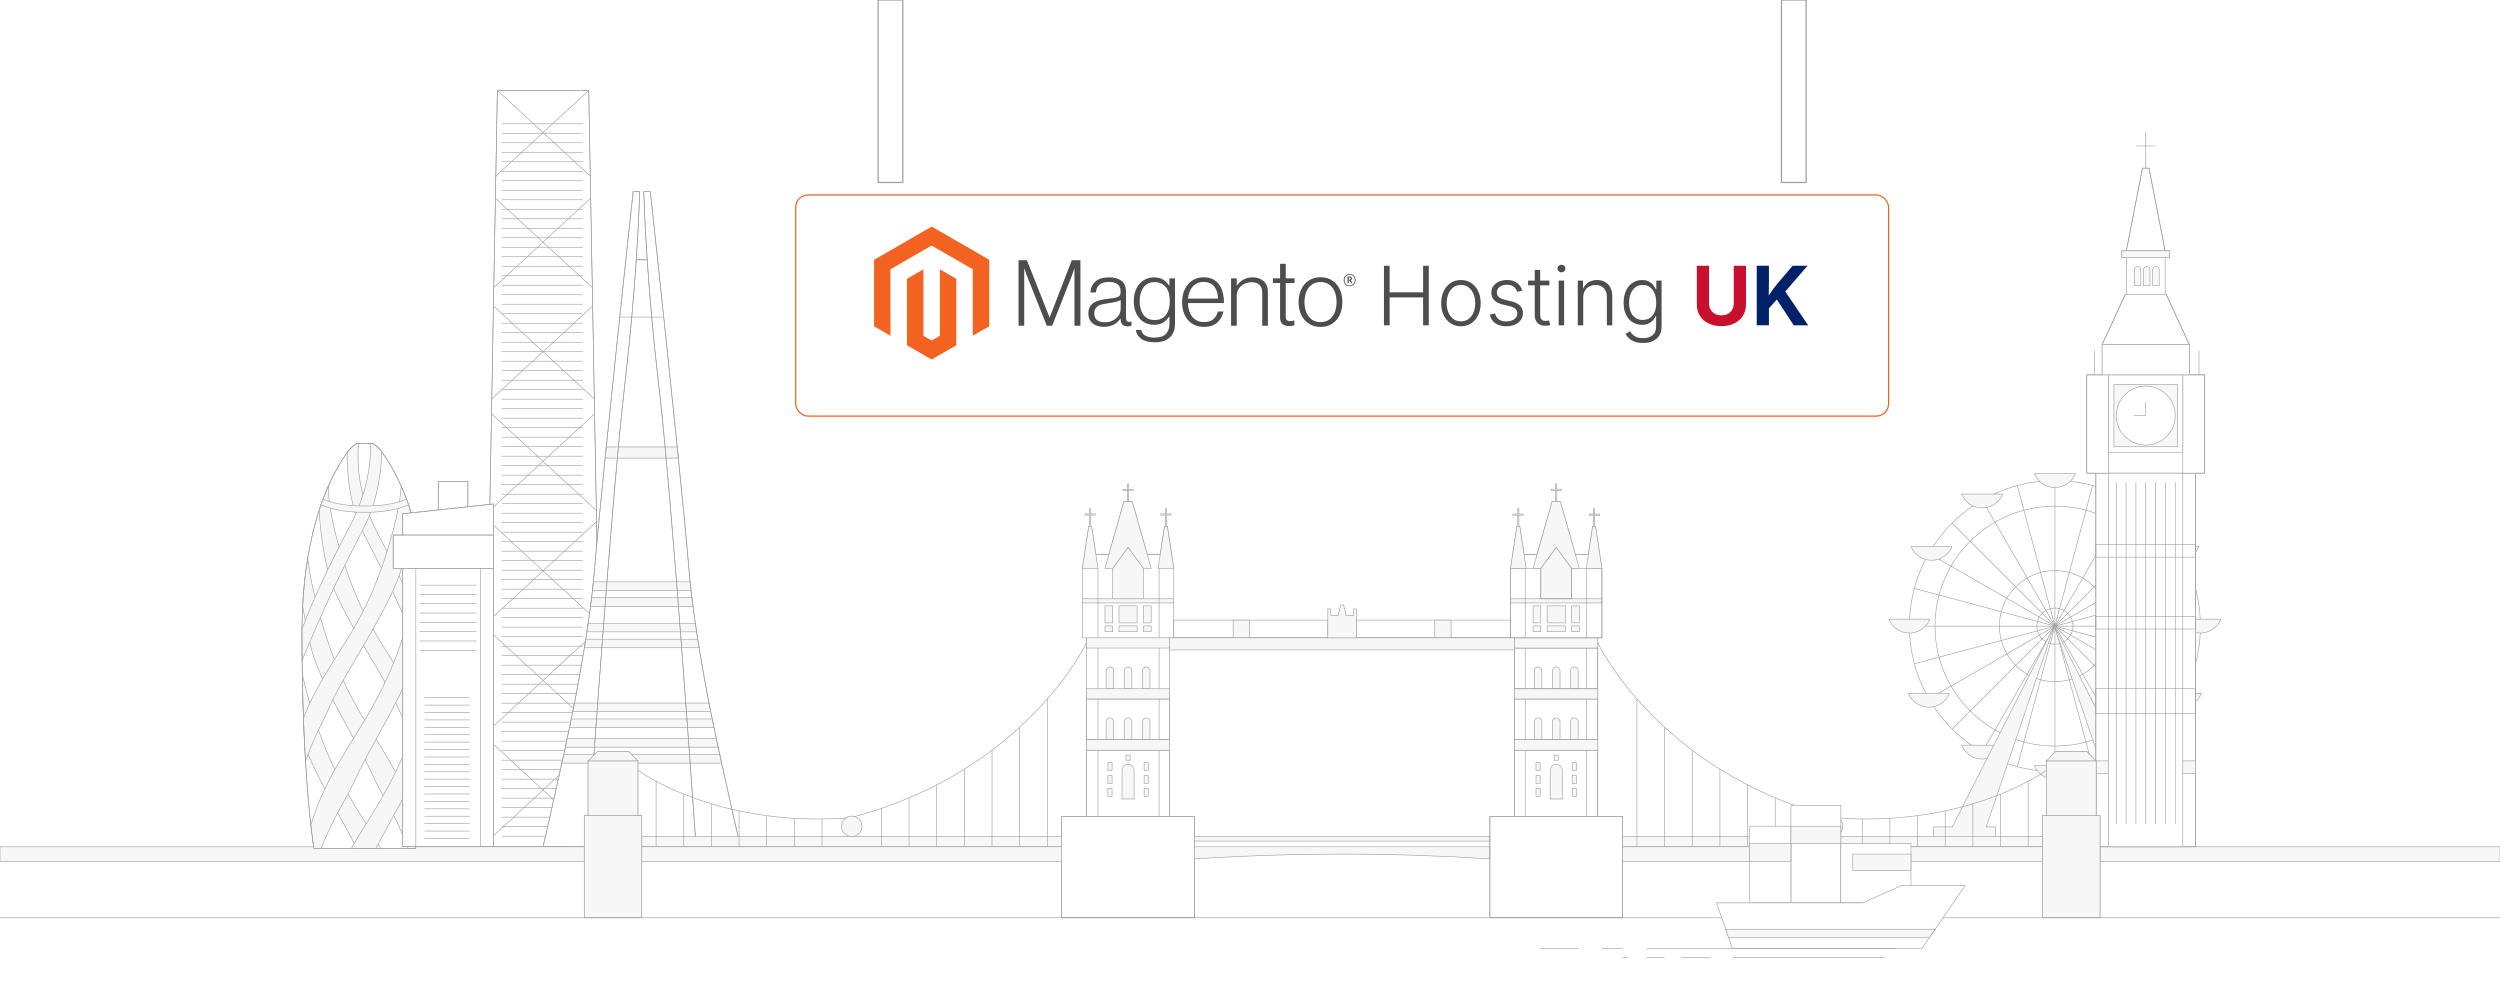 <?xml version="1.0" encoding="UTF-8"?><svg id="Layer_1" xmlns="http://www.w3.org/2000/svg" xmlns:xlink="http://www.w3.org/1999/xlink" viewBox="0 0 1000 400"><defs><filter id="drop-shadow-1" filterUnits="userSpaceOnUse"><feOffset dx="0" dy="5"/><feGaussianBlur result="blur" stdDeviation="4"/><feFlood flood-color="#333" flood-opacity=".09"/><feComposite in2="blur" operator="in"/><feComposite in="SourceGraphic"/></filter></defs><polygon points="240.986 338.61 193.453 338.61 193.469 337.91 193.469 337.901 194.25 294.838 194.273 293.331 195.031 251.735 195.031 251.727 195.087 248.754 195.087 248.746 195.812 208.615 195.893 204.178 196.594 165.512 196.594 165.504 196.706 159.592 197.375 122.401 197.512 115.022 198.165 79.29 198.326 70.437 198.946 36.178 199.22 36.186 235.492 36.186 235.492 36.186 236.113 70.437 236.274 79.298 236.926 115.022 237.063 122.401 237.063 122.409 237.732 159.592 237.844 165.512 238.546 204.178 238.626 208.623 239.351 248.746 239.351 248.754 239.407 251.735 240.165 293.331 240.188 294.847 240.97 337.901 240.97 337.91 240.986 338.61" fill="#fff" stroke="#a0a0a0" stroke-miterlimit="10" stroke-width=".25"/><polyline points="240.97 337.91 240.97 337.901 217.223 316.014 194.25 294.838" fill="#f7f7f7" stroke="#a0a0a0" stroke-miterlimit="10" stroke-width=".25"/><polyline points="193.469 337.91 193.469 337.901 217.223 316.014 240.188 294.847" fill="#f7f7f7" stroke="#a0a0a0" stroke-miterlimit="10" stroke-width=".25"/><polyline points="240.165 293.331 217.223 272.186 195.031 251.735 195.031 251.727" fill="#f7f7f7" stroke="#a0a0a0" stroke-miterlimit="10" stroke-width=".25"/><polyline points="194.273 293.331 217.223 272.186 239.407 251.735" fill="#f7f7f7" stroke="#a0a0a0" stroke-miterlimit="10" stroke-width=".25"/><polyline points="239.351 248.754 239.351 248.746 217.223 228.351 195.812 208.615" fill="#f7f7f7" stroke="#a0a0a0" stroke-miterlimit="10" stroke-width=".25"/><polyline points="195.087 248.754 195.087 248.746 217.223 228.351 238.626 208.623" fill="#f7f7f7" stroke="#a0a0a0" stroke-miterlimit="10" stroke-width=".25"/><polyline points="238.546 204.178 217.223 184.523 196.594 165.512 196.594 165.504" fill="#f7f7f7" stroke="#a0a0a0" stroke-miterlimit="10" stroke-width=".25"/><polyline points="195.893 204.178 217.223 184.523 237.844 165.512" fill="#f7f7f7" stroke="#a0a0a0" stroke-miterlimit="10" stroke-width=".25"/><polyline points="237.732 159.592 217.223 140.686 197.375 122.401" fill="#f7f7f7" stroke="#a0a0a0" stroke-miterlimit="10" stroke-width=".25"/><polyline points="196.706 159.592 217.223 140.686 237.063 122.409 237.063 122.401" fill="#f7f7f7" stroke="#a0a0a0" stroke-miterlimit="10" stroke-width=".25"/><polyline points="236.926 115.022 217.223 96.858 198.165 79.29" fill="#f7f7f7" stroke="#a0a0a0" stroke-miterlimit="10" stroke-width=".25"/><polyline points="197.512 115.022 217.223 96.858 236.274 79.298" fill="#f7f7f7" stroke="#a0a0a0" stroke-miterlimit="10" stroke-width=".25"/><polyline points="236.113 70.437 217.223 53.021 198.946 36.178" fill="#f7f7f7" stroke="#a0a0a0" stroke-miterlimit="10" stroke-width=".25"/><polyline points="198.326 70.437 217.223 53.021 235.492 36.186" fill="#f7f7f7" stroke="#a0a0a0" stroke-miterlimit="10" stroke-width=".25"/><line x1="200.686" y1="49.513" x2="233.132" y2="49.513" fill="#f7f7f7" stroke="#a0a0a0" stroke-miterlimit="10" stroke-width=".25"/><line x1="200.686" y1="53.311" x2="233.132" y2="53.311" fill="#f7f7f7" stroke="#a0a0a0" stroke-miterlimit="10" stroke-width=".25"/><line x1="200.686" y1="57.11" x2="233.132" y2="57.11" fill="#f7f7f7" stroke="#a0a0a0" stroke-miterlimit="10" stroke-width=".25"/><line x1="200.686" y1="60.91" x2="233.132" y2="60.91" fill="#f7f7f7" stroke="#a0a0a0" stroke-miterlimit="10" stroke-width=".25"/><line x1="200.686" y1="64.709" x2="233.132" y2="64.709" fill="#f7f7f7" stroke="#a0a0a0" stroke-miterlimit="10" stroke-width=".25"/><line x1="200.686" y1="68.508" x2="233.132" y2="68.508" fill="#f7f7f7" stroke="#a0a0a0" stroke-miterlimit="10" stroke-width=".25"/><line x1="200.686" y1="72.307" x2="233.132" y2="72.307" fill="#f7f7f7" stroke="#a0a0a0" stroke-miterlimit="10" stroke-width=".25"/><line x1="200.686" y1="76.106" x2="233.132" y2="76.106" fill="#f7f7f7" stroke="#a0a0a0" stroke-miterlimit="10" stroke-width=".25"/><line x1="200.686" y1="79.905" x2="233.132" y2="79.905" fill="#f7f7f7" stroke="#a0a0a0" stroke-miterlimit="10" stroke-width=".25"/><line x1="200.686" y1="83.704" x2="233.132" y2="83.704" fill="#f7f7f7" stroke="#a0a0a0" stroke-miterlimit="10" stroke-width=".25"/><line x1="200.686" y1="87.503" x2="233.132" y2="87.503" fill="#f7f7f7" stroke="#a0a0a0" stroke-miterlimit="10" stroke-width=".25"/><line x1="200.686" y1="91.302" x2="233.132" y2="91.302" fill="#f7f7f7" stroke="#a0a0a0" stroke-miterlimit="10" stroke-width=".25"/><line x1="200.686" y1="95.101" x2="233.132" y2="95.101" fill="#f7f7f7" stroke="#a0a0a0" stroke-miterlimit="10" stroke-width=".25"/><line x1="200.686" y1="98.901" x2="233.132" y2="98.901" fill="#f7f7f7" stroke="#a0a0a0" stroke-miterlimit="10" stroke-width=".25"/><line x1="200.686" y1="102.7" x2="233.132" y2="102.7" fill="#f7f7f7" stroke="#a0a0a0" stroke-miterlimit="10" stroke-width=".25"/><line x1="200.686" y1="106.498" x2="233.132" y2="106.498" fill="#f7f7f7" stroke="#a0a0a0" stroke-miterlimit="10" stroke-width=".25"/><line x1="200.686" y1="110.298" x2="233.132" y2="110.298" fill="#f7f7f7" stroke="#a0a0a0" stroke-miterlimit="10" stroke-width=".25"/><line x1="200.686" y1="114.096" x2="233.132" y2="114.096" fill="#f7f7f7" stroke="#a0a0a0" stroke-miterlimit="10" stroke-width=".25"/><line x1="200.686" y1="117.896" x2="233.132" y2="117.896" fill="#f7f7f7" stroke="#a0a0a0" stroke-miterlimit="10" stroke-width=".25"/><line x1="200.686" y1="121.695" x2="233.132" y2="121.695" fill="#f7f7f7" stroke="#a0a0a0" stroke-miterlimit="10" stroke-width=".25"/><line x1="200.686" y1="125.494" x2="233.132" y2="125.494" fill="#f7f7f7" stroke="#a0a0a0" stroke-miterlimit="10" stroke-width=".25"/><line x1="200.686" y1="129.293" x2="233.132" y2="129.293" fill="#f7f7f7" stroke="#a0a0a0" stroke-miterlimit="10" stroke-width=".25"/><line x1="200.686" y1="133.092" x2="233.132" y2="133.092" fill="#f7f7f7" stroke="#a0a0a0" stroke-miterlimit="10" stroke-width=".25"/><line x1="200.686" y1="136.891" x2="233.132" y2="136.891" fill="#f7f7f7" stroke="#a0a0a0" stroke-miterlimit="10" stroke-width=".25"/><line x1="200.686" y1="140.69" x2="233.132" y2="140.69" fill="#f7f7f7" stroke="#a0a0a0" stroke-miterlimit="10" stroke-width=".25"/><line x1="200.686" y1="144.489" x2="233.132" y2="144.489" fill="#f7f7f7" stroke="#a0a0a0" stroke-miterlimit="10" stroke-width=".25"/><line x1="200.686" y1="148.288" x2="233.132" y2="148.288" fill="#f7f7f7" stroke="#a0a0a0" stroke-miterlimit="10" stroke-width=".25"/><line x1="200.686" y1="152.087" x2="233.132" y2="152.087" fill="#f7f7f7" stroke="#a0a0a0" stroke-miterlimit="10" stroke-width=".25"/><line x1="200.686" y1="155.887" x2="233.132" y2="155.887" fill="#f7f7f7" stroke="#a0a0a0" stroke-miterlimit="10" stroke-width=".25"/><line x1="200.686" y1="159.685" x2="233.132" y2="159.685" fill="#f7f7f7" stroke="#a0a0a0" stroke-miterlimit="10" stroke-width=".25"/><line x1="200.686" y1="163.485" x2="233.132" y2="163.485" fill="#f7f7f7" stroke="#a0a0a0" stroke-miterlimit="10" stroke-width=".25"/><line x1="200.686" y1="167.284" x2="233.132" y2="167.284" fill="#f7f7f7" stroke="#a0a0a0" stroke-miterlimit="10" stroke-width=".25"/><line x1="200.686" y1="171.083" x2="233.132" y2="171.083" fill="#f7f7f7" stroke="#a0a0a0" stroke-miterlimit="10" stroke-width=".25"/><line x1="200.686" y1="174.882" x2="233.132" y2="174.882" fill="#f7f7f7" stroke="#a0a0a0" stroke-miterlimit="10" stroke-width=".25"/><line x1="200.686" y1="178.682" x2="233.132" y2="178.682" fill="#f7f7f7" stroke="#a0a0a0" stroke-miterlimit="10" stroke-width=".25"/><line x1="200.686" y1="182.481" x2="233.132" y2="182.481" fill="#f7f7f7" stroke="#a0a0a0" stroke-miterlimit="10" stroke-width=".25"/><line x1="200.686" y1="186.281" x2="233.132" y2="186.281" fill="#f7f7f7" stroke="#a0a0a0" stroke-miterlimit="10" stroke-width=".25"/><line x1="200.686" y1="190.08" x2="233.132" y2="190.08" fill="#f7f7f7" stroke="#a0a0a0" stroke-miterlimit="10" stroke-width=".25"/><line x1="200.686" y1="193.88" x2="233.132" y2="193.88" fill="#f7f7f7" stroke="#a0a0a0" stroke-miterlimit="10" stroke-width=".25"/><line x1="200.686" y1="197.679" x2="233.132" y2="197.679" fill="#f7f7f7" stroke="#a0a0a0" stroke-miterlimit="10" stroke-width=".25"/><line x1="200.686" y1="201.479" x2="233.132" y2="201.479" fill="#f7f7f7" stroke="#a0a0a0" stroke-miterlimit="10" stroke-width=".25"/><line x1="200.686" y1="205.278" x2="233.132" y2="205.278" fill="#f7f7f7" stroke="#a0a0a0" stroke-miterlimit="10" stroke-width=".25"/><line x1="200.686" y1="209.077" x2="233.132" y2="209.077" fill="#f7f7f7" stroke="#a0a0a0" stroke-miterlimit="10" stroke-width=".25"/><line x1="200.686" y1="212.878" x2="233.132" y2="212.878" fill="#f7f7f7" stroke="#a0a0a0" stroke-miterlimit="10" stroke-width=".25"/><line x1="200.686" y1="216.677" x2="233.132" y2="216.677" fill="#f7f7f7" stroke="#a0a0a0" stroke-miterlimit="10" stroke-width=".25"/><line x1="200.686" y1="220.477" x2="233.132" y2="220.477" fill="#f7f7f7" stroke="#a0a0a0" stroke-miterlimit="10" stroke-width=".25"/><line x1="200.686" y1="224.276" x2="233.132" y2="224.276" fill="#f7f7f7" stroke="#a0a0a0" stroke-miterlimit="10" stroke-width=".25"/><line x1="200.686" y1="228.076" x2="233.132" y2="228.076" fill="#f7f7f7" stroke="#a0a0a0" stroke-miterlimit="10" stroke-width=".25"/><line x1="200.686" y1="231.875" x2="233.132" y2="231.875" fill="#f7f7f7" stroke="#a0a0a0" stroke-miterlimit="10" stroke-width=".25"/><line x1="200.686" y1="235.675" x2="233.132" y2="235.675" fill="#f7f7f7" stroke="#a0a0a0" stroke-miterlimit="10" stroke-width=".25"/><line x1="200.686" y1="239.474" x2="233.132" y2="239.474" fill="#f7f7f7" stroke="#a0a0a0" stroke-miterlimit="10" stroke-width=".25"/><line x1="200.686" y1="243.273" x2="233.132" y2="243.273" fill="#f7f7f7" stroke="#a0a0a0" stroke-miterlimit="10" stroke-width=".25"/><line x1="200.686" y1="247.072" x2="233.132" y2="247.072" fill="#f7f7f7" stroke="#a0a0a0" stroke-miterlimit="10" stroke-width=".25"/><line x1="200.686" y1="250.871" x2="233.132" y2="250.871" fill="#f7f7f7" stroke="#a0a0a0" stroke-miterlimit="10" stroke-width=".25"/><line x1="200.686" y1="254.671" x2="233.132" y2="254.671" fill="#f7f7f7" stroke="#a0a0a0" stroke-miterlimit="10" stroke-width=".25"/><line x1="200.686" y1="258.47" x2="233.132" y2="258.47" fill="#f7f7f7" stroke="#a0a0a0" stroke-miterlimit="10" stroke-width=".25"/><line x1="200.686" y1="262.27" x2="233.132" y2="262.27" fill="#f7f7f7" stroke="#a0a0a0" stroke-miterlimit="10" stroke-width=".25"/><line x1="200.686" y1="266.069" x2="233.132" y2="266.069" fill="#f7f7f7" stroke="#a0a0a0" stroke-miterlimit="10" stroke-width=".25"/><line x1="200.686" y1="269.869" x2="233.132" y2="269.869" fill="#f7f7f7" stroke="#a0a0a0" stroke-miterlimit="10" stroke-width=".25"/><line x1="200.686" y1="273.668" x2="233.132" y2="273.668" fill="#f7f7f7" stroke="#a0a0a0" stroke-miterlimit="10" stroke-width=".25"/><line x1="200.686" y1="277.468" x2="233.132" y2="277.468" fill="#f7f7f7" stroke="#a0a0a0" stroke-miterlimit="10" stroke-width=".25"/><line x1="200.686" y1="281.268" x2="233.132" y2="281.268" fill="#f7f7f7" stroke="#a0a0a0" stroke-miterlimit="10" stroke-width=".25"/><line x1="200.686" y1="285.067" x2="233.132" y2="285.067" fill="#f7f7f7" stroke="#a0a0a0" stroke-miterlimit="10" stroke-width=".25"/><line x1="200.686" y1="288.867" x2="233.132" y2="288.867" fill="#f7f7f7" stroke="#a0a0a0" stroke-miterlimit="10" stroke-width=".25"/><line x1="200.686" y1="292.666" x2="233.132" y2="292.666" fill="#f7f7f7" stroke="#a0a0a0" stroke-miterlimit="10" stroke-width=".25"/><line x1="200.686" y1="296.466" x2="233.132" y2="296.466" fill="#f7f7f7" stroke="#a0a0a0" stroke-miterlimit="10" stroke-width=".25"/><line x1="200.686" y1="300.265" x2="233.132" y2="300.265" fill="#f7f7f7" stroke="#a0a0a0" stroke-miterlimit="10" stroke-width=".25"/><line x1="200.686" y1="304.065" x2="233.132" y2="304.065" fill="#f7f7f7" stroke="#a0a0a0" stroke-miterlimit="10" stroke-width=".25"/><line x1="200.686" y1="307.864" x2="233.132" y2="307.864" fill="#f7f7f7" stroke="#a0a0a0" stroke-miterlimit="10" stroke-width=".25"/><line x1="200.686" y1="311.663" x2="233.132" y2="311.663" fill="#f7f7f7" stroke="#a0a0a0" stroke-miterlimit="10" stroke-width=".25"/><line x1="200.686" y1="315.463" x2="233.132" y2="315.463" fill="#f7f7f7" stroke="#a0a0a0" stroke-miterlimit="10" stroke-width=".25"/><line x1="200.686" y1="319.262" x2="233.132" y2="319.262" fill="#f7f7f7" stroke="#a0a0a0" stroke-miterlimit="10" stroke-width=".25"/><line x1="200.686" y1="323.062" x2="233.132" y2="323.062" fill="#f7f7f7" stroke="#a0a0a0" stroke-miterlimit="10" stroke-width=".25"/><line x1="200.686" y1="326.861" x2="233.132" y2="326.861" fill="#f7f7f7" stroke="#a0a0a0" stroke-miterlimit="10" stroke-width=".25"/><line x1="200.686" y1="330.661" x2="233.132" y2="330.661" fill="#f7f7f7" stroke="#a0a0a0" stroke-miterlimit="10" stroke-width=".25"/><line x1="200.686" y1="334.459" x2="233.132" y2="334.459" fill="#f7f7f7" stroke="#a0a0a0" stroke-miterlimit="10" stroke-width=".25"/><polygon points="240.986 338.61 193.453 338.61 193.469 337.91 193.469 337.901 194.25 294.838 194.273 293.331 195.031 251.735 195.031 251.727 195.087 248.754 195.087 248.746 195.812 208.615 195.893 204.178 196.594 165.512 196.594 165.504 196.706 159.592 197.375 122.401 197.512 115.022 198.165 79.29 198.326 70.437 198.946 36.178 199.22 36.186 235.492 36.186 235.492 36.186 236.113 70.437 236.274 79.298 236.926 115.022 237.063 122.401 237.063 122.409 237.732 159.592 237.844 165.512 238.546 204.178 238.626 208.623 239.351 248.746 239.351 248.754 239.407 251.735 240.165 293.331 240.188 294.847 240.97 337.901 240.97 337.91 240.986 338.61" fill="none" stroke="#a0a0a0" stroke-miterlimit="10" stroke-width=".25"/><path d="M296.151,338.657l-17.734-.048h-43.451l-17.733.048s3.767-16.277,7.509-33.404c.25-1.148.501-2.296.744-3.435.217-.979.428-1.958.638-2.935.251-1.156.493-2.304.735-3.436.315-1.495.631-2.973.929-4.421.251-1.172.485-2.319.72-3.443.202-.994.404-1.973.598-2.925.235-1.181.469-2.329.679-3.435.266-1.343.517-2.62.743-3.831,1.099-5.844,2.199-12.035,3.217-18.291.186-1.148.372-2.294.549-3.442.154-.979.307-1.949.453-2.927.178-1.147.347-2.288.509-3.435.332-2.272.646-4.527.938-6.766.154-1.156.299-2.303.437-3.443.121-.978.234-1.957.339-2.927.137-1.154.259-2.302.372-3.434.186-1.795.355-3.549.493-5.269.808-9.814,2.376-26.018,4.219-44.237.153-1.463.298-2.95.452-4.445,2.538-24.975,5.488-52.989,7.663-73.348,1.818-17.087,3.087-28.782,3.087-28.782h2.61s-.226,10.273-1.357,27.27h4.365c-1.132-16.997-1.358-27.27-1.358-27.27h2.611s1.269,11.695,3.087,28.782c2.175,20.359,5.125,48.373,7.663,73.348.153,1.495.299,2.983.453,4.445,1.842,18.219,3.411,34.422,4.219,44.237.138,1.72.307,3.474.493,5.269.113,1.132.234,2.28.372,3.434.105.97.219,1.949.34,2.927.137,1.14.283,2.287.436,3.443.291,2.239.606,4.494.938,6.766.162,1.147.332,2.288.509,3.435.146.978.299,1.948.453,2.927.178,1.148.364,2.294.549,3.442,1.018,6.256,2.118,12.448,3.217,18.291.226,1.211.477,2.489.743,3.831.21,1.106.445,2.254.679,3.435.193.952.396,1.931.598,2.925.234,1.123.469,2.27.719,3.443.299,1.447.614,2.925.93,4.421.242,1.132.484,2.28.735,3.436.21.977.421,1.956.639,2.935.242,1.139.493,2.287.743,3.435,3.742,17.127,7.51,33.404,7.51,33.404Z" fill="#fff" stroke="#a0a0a0" stroke-miterlimit="10" stroke-width=".25"/><line x1="247.898" y1="126.839" x2="265.453" y2="126.839" fill="#f7f7f7" stroke="#a0a0a0" stroke-miterlimit="10" stroke-width=".25"/><path d="M271.329,183.224h-29.275c.153-1.463.298-2.95.452-4.445h28.37c.153,1.495.299,2.983.453,4.445Z" fill="#f7f7f7" stroke="#a0a0a0" stroke-miterlimit="10" stroke-width=".25"/><path d="M276.413,236.163h-39.442c.137-1.154.259-2.302.372-3.434h38.699c.113,1.132.234,2.28.372,3.434Z" fill="#f7f7f7" stroke="#a0a0a0" stroke-miterlimit="10" stroke-width=".25"/><path d="M277.188,242.533h-40.994c.154-1.156.299-2.303.437-3.443h40.121c.137,1.14.283,2.287.436,3.443Z" fill="#f7f7f7" stroke="#a0a0a0" stroke-miterlimit="10" stroke-width=".25"/><path d="M278.635,252.733h-43.888c.178-1.147.347-2.288.509-3.435h42.869c.162,1.147.332,2.288.509,3.435Z" fill="#f7f7f7" stroke="#a0a0a0" stroke-miterlimit="10" stroke-width=".25"/><path d="M279.638,259.102h-45.892c.186-1.148.372-2.294.549-3.442h44.793c.178,1.148.364,2.294.549,3.442Z" fill="#f7f7f7" stroke="#a0a0a0" stroke-miterlimit="10" stroke-width=".25"/><path d="M284.277,284.659h-55.171c.235-1.181.469-2.329.679-3.435h53.812c.21,1.106.445,2.254.679,3.435Z" fill="#f7f7f7" stroke="#a0a0a0" stroke-miterlimit="10" stroke-width=".25"/><path d="M285.594,291.027h-57.806c.251-1.172.485-2.319.72-3.443h56.367c.234,1.123.469,2.27.719,3.443Z" fill="#f7f7f7" stroke="#a0a0a0" stroke-miterlimit="10" stroke-width=".25"/><path d="M287.259,298.884h-61.135c.251-1.156.493-2.304.735-3.436h59.665c.242,1.132.484,2.28.735,3.436Z" fill="#f7f7f7" stroke="#a0a0a0" stroke-miterlimit="10" stroke-width=".25"/><path d="M288.641,305.253h-63.899c.25-1.148.501-2.296.744-3.435h62.412c.242,1.139.493,2.287.743,3.435Z" fill="#f7f7f7" stroke="#a0a0a0" stroke-miterlimit="10" stroke-width=".25"/><path d="M255.867,76.649s-.226,10.273-1.357,27.27c-.889,13.353-2.344,30.843-4.688,50.75-.081.704-.17,1.439-.251,2.19-.113.945-.226,1.931-.332,2.943-.193,1.802-.395,3.717-.597,5.722-.048.444-.097.889-.137,1.35-.024.211-.04.413-.065.623-.081.782-.153,1.576-.234,2.383-.283,2.823-.566,5.796-.849,8.9-.065.728-.138,1.463-.21,2.198-.113,1.228-.226,2.473-.339,3.742-.04.413-.081.832-.113,1.261-.347,3.816-.695,7.791-1.043,11.873-.186,2.126-.372,4.292-.558,6.474-.259,3.047-.509,6.142-.768,9.278-.105,1.254-.21,2.515-.315,3.782-.412,5.052-.825,10.186-1.237,15.342-.089,1.148-.178,2.287-.267,3.434-.073.979-.154,1.949-.226,2.927-.089,1.148-.186,2.295-.275,3.443-.161,2.134-.323,4.26-.492,6.378-.009.129-.016.259-.033.388-.08,1.147-.17,2.294-.259,3.435-.032.444-.072.889-.104,1.333-.04.534-.081,1.066-.121,1.593-.057.776-.113,1.543-.178,2.311-.025.372-.057.751-.089,1.131,0,.113-.016.234-.024.357-.105,1.39-.21,2.78-.315,4.154-.065.906-.137,1.81-.202,2.716-.121,1.599-.243,3.191-.356,4.776-.065.866-.129,1.731-.194,2.578-.089,1.14-.17,2.263-.251,3.388-.072.889-.137,1.777-.202,2.659-.016.275-.041.549-.057.824-.016.226-.033.445-.049.671-.088,1.155-.178,2.302-.251,3.435-.032.338-.056.678-.08,1.018-.049.639-.097,1.277-.138,1.908-.081,1.035-.153,2.062-.226,3.079-.009.12-.016.243-.024.364-.081,1.067-.161,2.126-.235,3.176-.032.422-.064.833-.096,1.245-.033.501-.065,1.002-.105,1.496-.048.654-.097,1.301-.137,1.939-.024.251-.041.493-.057.735-.049.655-.097,1.302-.137,1.941-.008.088-.016.17-.016.259-.081,1.001-.146,1.995-.218,2.973-.016.154-.024.308-.033.461-.032.435-.065.872-.097,1.3-.033.495-.073.979-.105,1.465-.065.888-.121,1.761-.186,2.618-.032.444-.065.889-.097,1.333-.073,1.01-.146,2.004-.21,2.966-.065.873-.122,1.73-.186,2.57-.048.695-.097,1.374-.146,2.037-.072,1.027-.136,2.021-.21,2.974-.048.671-.089,1.326-.138,1.956-.048.76-.104,1.495-.154,2.207-.048.605-.088,1.188-.121,1.753-.08,1.058-.146,2.046-.21,2.958-.024.332-.048.655-.064.963-.057.808-.113,1.543-.154,2.206-.024.258-.04.509-.057.744-.016.25-.033.484-.048.703-.016.218-.024.428-.041.631-.024.323-.041.614-.065.865-.008.186-.016.339-.032.477-.025.421-.04.631-.04.631l-17.733.048s3.767-16.277,7.509-33.404c.25-1.148.501-2.296.744-3.435.217-.979.428-1.958.638-2.935.251-1.156.493-2.304.735-3.436.315-1.495.631-2.973.929-4.421.251-1.172.485-2.319.72-3.443.202-.994.404-1.973.598-2.925.235-1.181.469-2.329.679-3.435.266-1.343.517-2.62.743-3.831,1.099-5.844,2.199-12.035,3.217-18.291.186-1.148.372-2.294.549-3.442.154-.979.307-1.949.453-2.927.178-1.147.347-2.288.509-3.435.332-2.272.646-4.527.938-6.766.154-1.156.299-2.303.437-3.443.121-.978.234-1.957.339-2.927.137-1.154.259-2.302.372-3.434.186-1.795.355-3.549.493-5.269.808-9.814,2.376-26.018,4.219-44.237.153-1.463.298-2.95.452-4.445,2.538-24.975,5.488-52.989,7.663-73.348,1.818-17.087,3.087-28.782,3.087-28.782h2.61Z" fill="none" stroke="#a0a0a0" stroke-miterlimit="10" stroke-width=".25"/><path d="M278.42,338.61h-43.457s9.524-138.68,14.859-183.941c2.344-19.907,3.798-37.398,4.688-50.75h4.365c.889,13.353,2.344,30.843,4.688,50.75,5.334,45.261,14.858,183.941,14.858,183.941Z" fill="none" stroke="#a0a0a0" stroke-miterlimit="10" stroke-width=".25"/><path d="M296.151,338.657l-17.734-.048s-.008-.129-.024-.396c-.008-.065-.016-.136-.016-.218v-.016c-.016-.137-.025-.29-.033-.477-.008-.089-.016-.185-.024-.283-.008-.177-.025-.372-.04-.582-.016-.195-.024-.404-.04-.631-.016-.219-.033-.461-.049-.703-.016-.234-.033-.486-.057-.744-.041-.655-.097-1.391-.154-2.206-.016-.308-.04-.631-.065-.963-.032-.452-.064-.922-.096-1.407-.033-.476-.073-.97-.106-1.486,0-.023,0-.04-.008-.065-.033-.565-.072-1.148-.121-1.753-.049-.712-.097-1.447-.154-2.207-.048-.621-.09-1.26-.138-1.916-.064-.952-.138-1.938-.209-2.966-.049-.678-.097-1.374-.146-2.085-.008-.097-.016-.193-.024-.29-.04-.598-.081-1.205-.129-1.819-.008-.153-.016-.307-.032-.46-.065-.963-.137-1.956-.21-2.966-.025-.339-.048-.678-.073-1.019-.008-.104-.016-.211-.024-.315-.065-.857-.121-1.73-.186-2.618-.041-.479-.073-.97-.105-1.465-.032-.428-.065-.865-.097-1.3-.008-.154-.016-.308-.033-.461-.065-.978-.138-1.963-.218-2.973-.008-.089-.008-.171-.016-.259-.04-.639-.089-1.285-.138-1.941-.016-.242-.032-.485-.057-.735-.04-.639-.089-1.286-.137-1.939-.041-.494-.073-.995-.105-1.496-.033-.411-.065-.823-.097-1.245,0-.064-.008-.128-.016-.194-.057-.857-.122-1.721-.186-2.593-.009-.131-.016-.26-.033-.389-.081-1.131-.162-2.28-.251-3.443-.041-.631-.09-1.261-.137-1.908-.025-.339-.048-.679-.081-1.018-.073-1.133-.162-2.28-.251-3.435-.016-.226-.033-.445-.049-.671,0-.048-.008-.098-.008-.146-.016-.227-.032-.453-.048-.678-.065-.881-.129-1.769-.202-2.659-.08-1.125-.161-2.255-.251-3.388-.065-.856-.129-1.712-.194-2.578-.008-.169-.024-.34-.04-.509-.105-1.415-.21-2.838-.315-4.267-.065-.905-.138-1.81-.202-2.716-.04-.534-.08-1.067-.121-1.6-.056-.727-.113-1.464-.17-2.198-.008-.113-.016-.235-.024-.355-.008-.122-.024-.243-.024-.357-.033-.38-.065-.759-.089-1.131-.065-.768-.122-1.544-.178-2.311-.04-.534-.081-1.059-.121-1.593-.033-.444-.072-.889-.105-1.333-.089-1.141-.178-2.288-.259-3.435-.016-.129-.024-.259-.033-.388-.161-2.118-.331-4.244-.493-6.378-.089-1.148-.186-2.295-.275-3.443-.073-.978-.153-1.948-.226-2.927-.089-1.147-.178-2.286-.267-3.434-.121-1.496-.243-2.992-.364-4.486-.065-.881-.137-1.77-.21-2.651-.218-2.749-.445-5.488-.663-8.205-.105-1.267-.21-2.528-.315-3.782-.154-1.882-.308-3.75-.461-5.6-.105-1.238-.21-2.465-.307-3.677-.186-2.182-.372-4.348-.558-6.474-.008-.114-.016-.218-.025-.324-.226-2.618-.453-5.189-.671-7.702-.097-1.027-.186-2.045-.275-3.055-.024-.268-.048-.527-.072-.792-.032-.429-.073-.849-.114-1.261-.04-.42-.081-.832-.113-1.253-.008-.08-.016-.162-.024-.242-.073-.76-.137-1.503-.202-2.247-.073-.735-.146-1.47-.21-2.198-.283-3.104-.565-6.077-.849-8.9-.081-.807-.154-1.6-.234-2.383-.024-.211-.041-.421-.065-.623-.041-.46-.089-.905-.137-1.35-.202-2.005-.404-3.92-.598-5.722-.105-1.011-.218-1.997-.331-2.943-.033-.323-.065-.646-.105-.969-.048-.413-.097-.825-.145-1.221-2.344-19.907-3.799-37.398-4.688-50.75-1.132-16.997-1.358-27.27-1.358-27.27h2.611s1.269,11.695,3.087,28.782c2.175,20.359,5.125,48.373,7.663,73.348.153,1.495.299,2.983.453,4.445,1.842,18.219,3.411,34.422,4.219,44.237.138,1.72.307,3.474.493,5.269.113,1.132.234,2.28.372,3.434.105.97.219,1.949.34,2.927.137,1.14.283,2.287.436,3.443.291,2.239.606,4.494.938,6.766.162,1.147.332,2.288.509,3.435.146.978.299,1.948.453,2.927.178,1.148.364,2.294.549,3.442,1.018,6.256,2.118,12.448,3.217,18.291.226,1.211.477,2.489.743,3.831.21,1.106.445,2.254.679,3.435.193.952.396,1.931.598,2.925.234,1.123.469,2.27.719,3.443.299,1.447.614,2.925.93,4.421.242,1.132.484,2.28.735,3.436.21.977.421,1.956.639,2.935.242,1.139.493,2.287.743,3.435,3.742,17.127,7.51,33.404,7.51,33.404Z" fill="none" stroke="#a0a0a0" stroke-miterlimit="10" stroke-width=".25"/><rect y="338.717" width="233.713" height="5.855" fill="#f7f7f7" stroke="#a0a0a0" stroke-miterlimit="10" stroke-width=".25"/><rect x="839.998" y="338.717" width="160.002" height="5.855" fill="#f7f7f7" stroke="#a0a0a0" stroke-miterlimit="10" stroke-width=".25"/><path d="M171.009,253.366c0,1.351,0,2.695-.012,4.017q.006.006,0,.011c-.012,3.766-.047,7.39-.101,10.893v.005c-.024,1.537-.048,3.044-.078,4.533v.017c-.125,6.457-.311,12.429-.532,17.935v.006c-.161,3.845-.335,7.461-.526,10.851-.108,1.949-.221,3.82-.341,5.62v.006c-.711,11.03-1.53,19.185-2.158,24.512v.005c-.604,5.099-1.034,7.622-1.034,7.622h-40.653s-.532-3.115-1.243-9.434c-.651-5.781-1.447-14.253-2.122-25.461-.12-1.955-.233-3.994-.341-6.116-.179-3.467-.346-7.163-.484-11.084-.197-5.399-.353-11.228-.454-17.481-.03-1.885-.061-3.802-.084-5.763v-.006c-.036-3.444-.054-7.007-.054-10.689,0-.538,0-1.071.006-1.603v-.005c.024-3.217.114-6.32.269-9.297v-.017c.364-7.043,1.076-13.421,2.026-19.185,1.208-7.366,2.81-13.72,4.579-19.179,0,0-.005-.006,0-.012.245-.754.49-1.495.742-2.212.263-.734.521-1.458.784-2.157.705-1.89,1.422-3.648,2.14-5.285,2.66-6.021,5.369-10.392,7.527-13.374q.007-.006,0-.012v-.006c2.607-3.563,4.424-3.692,4.424-3.692h5.225s1.734.057,4.238,3.464c2.212,3.001,5.016,7.491,7.766,13.751v.005c.705,1.602,1.405,3.313,2.086,5.148.263.7.52,1.423.784,2.157.304.88.604,1.782.902,2.715,1.788,5.596,3.39,12.135,4.579,19.711.956,6.043,1.644,12.746,1.955,20.158.12,2.869.185,5.84.185,8.926Z" fill="#fff" stroke="#a0a0a0" stroke-miterlimit="10" stroke-width=".25"/><path d="M170.996,257.383q.006.006,0,.011c-.012,3.766-.047,7.39-.101,10.893-15.609-37.467-19.37-42.308-26.192-56.471-5.034-10.451-5.949-23.64-5.841-30.778q.007-.006,0-.012v-.006c2.607-3.563,4.424-3.692,4.424-3.692h.137c-.514,5.93-.872,19.756,7.658,36.03,9.075,17.306,15.317,30.514,19.914,44.025Z" fill="#f7f7f7" stroke="#a0a0a0" stroke-miterlimit="10" stroke-width=".25"/><path d="M170.285,290.778v.006c-.251,6.062-.544,11.556-.867,16.471-4.329-13.529-7.825-18.497-11.562-27.041-4.185-9.565-23.208-37.454-26.52-51.114-2.332-9.608-3.348-18.312-3.665-25.019,0,0-.005-.006,0-.012.245-.754.49-1.495.742-2.212.263-.734.521-1.458.784-2.157.705-1.89,1.422-3.648,2.14-5.285.018,6.348,1.494,17.116,7.521,34.488,10.199,29.36,23.28,37.628,31.428,61.876Z" fill="#f7f7f7" stroke="#a0a0a0" stroke-miterlimit="10" stroke-width=".25"/><path d="M167.26,331.773v.005c-.604,5.099-1.034,7.622-1.034,7.622h-2.983c-4.914-13.583-11.191-22.389-14.802-30.639-4.185-9.566-20.554-35.512-23.866-49.172-1.417-5.841-2.583-11.694-3.509-17.129v-.017c.364-7.043,1.076-13.421,2.026-19.185.85,7.527,3.157,19.286,9.01,36.133,11.108,31.99,27.178,42.22,35.159,72.381Z" fill="#f7f7f7" stroke="#a0a0a0" stroke-miterlimit="10" stroke-width=".25"/><path d="M152.302,339.4h-9.554c-4.699-9.481-15.933-28.003-20.883-41.012-.425-8.25-.765-17.769-.938-28.564,1.423,6.205,3.526,13.714,6.636,22.657,7.336,21.128,16.835,32.762,24.739,46.919Z" fill="#f7f7f7" stroke="#a0a0a0" stroke-miterlimit="10" stroke-width=".25"/><path d="M152.75,180.793c-.287,7.778-1.692,18.844-6.068,27.932-6.911,14.341-10.821,19.567-25.838,55.33-.036-3.444-.054-7.007-.054-10.689,0-.538,0-1.071.006-1.603v-.005c4.639-12.573,10.749-25.294,19.203-41.418,7.156-13.649,8.346-25.191,8.256-33.011h.257s1.734.057,4.238,3.464Z" fill="#f7f7f7" stroke="#a0a0a0" stroke-miterlimit="10" stroke-width=".25"/><path d="M164.289,204.57c-.508,6.361-1.584,13.996-3.593,22.269-3.473,14.325-23.411,43.559-27.8,53.584-3.497,7.993-6.792,13.003-10.689,24.081-.12-1.955-.233-3.994-.341-6.116-.179-3.467-.346-7.163-.484-11.084,8.585-22.288,21.349-31.651,31.428-60.669,5.177-14.928,7.156-25.206,7.706-32.086.705,1.602,1.405,3.313,2.086,5.148.263.7.52,1.423.784,2.157.304.88.604,1.782.902,2.715Z" fill="#f7f7f7" stroke="#a0a0a0" stroke-miterlimit="10" stroke-width=".25"/><path d="M170.823,244.44c-.85,4.645-1.86,9.505-3.038,14.359-3.473,14.325-20.631,41.521-25.019,51.547-3.504,8.01-9.41,16.523-14.354,29.054h-2.839s-.532-3.115-1.243-9.434c8.716-28.223,24.487-39.482,35.565-71.37,5.279-15.198,7.808-26.449,8.974-34.315.956,6.043,1.644,12.746,1.955,20.158Z" fill="#f7f7f7" stroke="#a0a0a0" stroke-miterlimit="10" stroke-width=".25"/><path d="M170.817,272.843c-.125,6.457-.311,12.429-.532,17.935v.006c-.161,3.845-.335,7.461-.526,10.851-4.974,12.117-14.246,27.87-19.454,37.765h-9.835c7.91-13.524,17.021-25.515,24.177-46.117,2.726-7.844,4.717-14.623,6.17-20.441Z" fill="#f7f7f7" stroke="#a0a0a0" stroke-miterlimit="10" stroke-width=".25"/><path d="M171.009,253.366c0,1.351,0,2.695-.012,4.017q.006.006,0,.011c-.012,3.766-.047,7.39-.101,10.893v.005c-.024,1.537-.048,3.044-.078,4.533v.017c-.125,6.457-.311,12.429-.532,17.935v.006c-.161,3.845-.335,7.461-.526,10.851-.108,1.949-.221,3.82-.341,5.62v.006c-.711,11.03-1.53,19.185-2.158,24.512v.005c-.604,5.099-1.034,7.622-1.034,7.622h-40.653s-.532-3.115-1.243-9.434c-.651-5.781-1.447-14.253-2.122-25.461-.12-1.955-.233-3.994-.341-6.116-.179-3.467-.346-7.163-.484-11.084-.197-5.399-.353-11.228-.454-17.481-.03-1.885-.061-3.802-.084-5.763v-.006c-.036-3.444-.054-7.007-.054-10.689,0-.538,0-1.071.006-1.603v-.005c.024-3.217.114-6.32.269-9.297v-.017c.364-7.043,1.076-13.421,2.026-19.185,1.208-7.366,2.81-13.72,4.579-19.179,0,0-.005-.006,0-.012.245-.754.49-1.495.742-2.212.263-.734.521-1.458.784-2.157.705-1.89,1.422-3.648,2.14-5.285,2.66-6.021,5.369-10.392,7.527-13.374q.007-.006,0-.012v-.006c2.607-3.563,4.424-3.692,4.424-3.692h5.225s1.734.057,4.238,3.464c2.212,3.001,5.016,7.491,7.766,13.751v.005c.705,1.602,1.405,3.313,2.086,5.148.263.7.52,1.423.784,2.157.304.88.604,1.782.902,2.715,1.788,5.596,3.39,12.135,4.579,19.711.956,6.043,1.644,12.746,1.955,20.158.12,2.869.185,5.84.185,8.926Z" fill="none" stroke="#a0a0a0" stroke-miterlimit="10" stroke-width=".25"/><path d="M163.386,201.855c-6.954,3.402-17.487,3.055-17.487,3.055,0,0-10.533.347-17.487-3.055.263-.734.521-1.458.784-2.157,6.923,3.024,16.703,2.695,16.703,2.695,0,0,9.78.329,16.703-2.695.263.7.52,1.423.784,2.157Z" fill="#f7f7f7" stroke="#a0a0a0" stroke-miterlimit="10" stroke-width=".25"/><polygon points="197.374 201.58 197.374 338.677 161.091 338.677 161.091 227.461 157.285 227.461 157.285 214.013 161.091 214.013 161.091 205.508 175.3 203.965 175.3 192.619 187.144 192.619 187.144 202.687 197.374 201.58" fill="#fff" stroke="#a0a0a0" stroke-miterlimit="10" stroke-width=".25"/><line x1="166.335" y1="227.461" x2="166.335" y2="338.677" fill="#f7f7f7" stroke="#a0a0a0" stroke-miterlimit="10" stroke-width=".25"/><line x1="192.13" y1="227.461" x2="192.13" y2="338.677" fill="#f7f7f7" stroke="#a0a0a0" stroke-miterlimit="10" stroke-width=".25"/><line x1="167.857" y1="234.057" x2="190.607" y2="234.057" fill="#f7f7f7" stroke="#a0a0a0" stroke-miterlimit="10" stroke-width=".25"/><line x1="167.857" y1="237.778" x2="190.607" y2="237.778" fill="#f7f7f7" stroke="#a0a0a0" stroke-miterlimit="10" stroke-width=".25"/><line x1="167.857" y1="241.5" x2="190.607" y2="241.5" fill="#f7f7f7" stroke="#a0a0a0" stroke-miterlimit="10" stroke-width=".25"/><line x1="167.857" y1="245.222" x2="190.607" y2="245.222" fill="#f7f7f7" stroke="#a0a0a0" stroke-miterlimit="10" stroke-width=".25"/><line x1="167.857" y1="248.943" x2="190.607" y2="248.943" fill="#f7f7f7" stroke="#a0a0a0" stroke-miterlimit="10" stroke-width=".25"/><line x1="167.857" y1="252.665" x2="190.607" y2="252.665" fill="#f7f7f7" stroke="#a0a0a0" stroke-miterlimit="10" stroke-width=".25"/><line x1="167.857" y1="256.387" x2="190.607" y2="256.387" fill="#f7f7f7" stroke="#a0a0a0" stroke-miterlimit="10" stroke-width=".25"/><line x1="167.857" y1="260.109" x2="190.607" y2="260.109" fill="#f7f7f7" stroke="#a0a0a0" stroke-miterlimit="10" stroke-width=".25"/><line x1="169.786" y1="279.071" x2="187.904" y2="279.071" fill="#f7f7f7" stroke="#a0a0a0" stroke-miterlimit="10" stroke-width=".25"/><line x1="169.786" y1="282.034" x2="187.904" y2="282.034" fill="#f7f7f7" stroke="#a0a0a0" stroke-miterlimit="10" stroke-width=".25"/><line x1="169.786" y1="284.997" x2="187.904" y2="284.997" fill="#f7f7f7" stroke="#a0a0a0" stroke-miterlimit="10" stroke-width=".25"/><line x1="169.786" y1="287.961" x2="187.904" y2="287.961" fill="#f7f7f7" stroke="#a0a0a0" stroke-miterlimit="10" stroke-width=".25"/><line x1="169.786" y1="290.926" x2="187.904" y2="290.926" fill="#f7f7f7" stroke="#a0a0a0" stroke-miterlimit="10" stroke-width=".25"/><line x1="169.786" y1="293.89" x2="187.904" y2="293.89" fill="#f7f7f7" stroke="#a0a0a0" stroke-miterlimit="10" stroke-width=".25"/><line x1="169.786" y1="296.854" x2="187.904" y2="296.854" fill="#f7f7f7" stroke="#a0a0a0" stroke-miterlimit="10" stroke-width=".25"/><line x1="169.786" y1="299.818" x2="187.904" y2="299.818" fill="#f7f7f7" stroke="#a0a0a0" stroke-miterlimit="10" stroke-width=".25"/><line x1="169.786" y1="302.782" x2="187.904" y2="302.782" fill="#f7f7f7" stroke="#a0a0a0" stroke-miterlimit="10" stroke-width=".25"/><line x1="169.786" y1="305.744" x2="187.904" y2="305.744" fill="#f7f7f7" stroke="#a0a0a0" stroke-miterlimit="10" stroke-width=".25"/><line x1="169.786" y1="308.708" x2="187.904" y2="308.708" fill="#f7f7f7" stroke="#a0a0a0" stroke-miterlimit="10" stroke-width=".25"/><line x1="169.786" y1="311.673" x2="187.904" y2="311.673" fill="#f7f7f7" stroke="#a0a0a0" stroke-miterlimit="10" stroke-width=".25"/><line x1="169.786" y1="314.636" x2="187.904" y2="314.636" fill="#f7f7f7" stroke="#a0a0a0" stroke-miterlimit="10" stroke-width=".25"/><line x1="169.786" y1="317.6" x2="187.904" y2="317.6" fill="#f7f7f7" stroke="#a0a0a0" stroke-miterlimit="10" stroke-width=".25"/><line x1="169.786" y1="320.564" x2="187.904" y2="320.564" fill="#f7f7f7" stroke="#a0a0a0" stroke-miterlimit="10" stroke-width=".25"/><line x1="169.786" y1="323.528" x2="187.904" y2="323.528" fill="#f7f7f7" stroke="#a0a0a0" stroke-miterlimit="10" stroke-width=".25"/><line x1="169.786" y1="326.491" x2="187.904" y2="326.491" fill="#f7f7f7" stroke="#a0a0a0" stroke-miterlimit="10" stroke-width=".25"/><line x1="169.786" y1="329.456" x2="187.904" y2="329.456" fill="#f7f7f7" stroke="#a0a0a0" stroke-miterlimit="10" stroke-width=".25"/><line x1="169.786" y1="332.419" x2="187.904" y2="332.419" fill="#f7f7f7" stroke="#a0a0a0" stroke-miterlimit="10" stroke-width=".25"/><line x1="169.786" y1="335.382" x2="187.904" y2="335.382" fill="#f7f7f7" stroke="#a0a0a0" stroke-miterlimit="10" stroke-width=".25"/><polygon points="197.374 201.58 197.374 214.013 161.091 214.013 161.091 205.508 197.374 201.58" fill="none" stroke="#a0a0a0" stroke-miterlimit="10" stroke-width=".25"/><rect x="161.091" y="227.461" width="36.283" height="111.216" fill="none" stroke="#a0a0a0" stroke-miterlimit="10" stroke-width=".25"/><rect x="157.285" y="214.013" width="40.089" height="13.449" fill="none" stroke="#a0a0a0" stroke-miterlimit="10" stroke-width=".25"/><polygon points="187.14 202.688 175.3 203.969 175.3 192.615 187.14 192.615 187.14 202.688" fill="none" stroke="#a0a0a0" stroke-miterlimit="10" stroke-width=".25"/><path d="M880.179,250.444c0,32.146-26.059,58.204-58.203,58.204-32.145,0-58.204-26.058-58.204-58.204,0-32.145,26.058-58.204,58.204-58.204,32.144,0,58.203,26.059,58.203,58.204Z" fill="none" stroke="#a0a0a0" stroke-miterlimit="10" stroke-width=".25"/><path d="M869.959,250.444c0,26.5-21.484,47.984-47.983,47.984-26.5,0-47.983-21.484-47.983-47.984s21.483-47.983,47.983-47.983c26.499,0,47.983,21.483,47.983,47.983Z" fill="none" stroke="#a0a0a0" stroke-miterlimit="10" stroke-width=".25"/><path d="M844.198,250.444c0,12.272-9.95,22.223-22.222,22.223-12.273,0-22.223-9.951-22.223-22.223,0-12.273,9.95-22.222,22.223-22.222,12.272,0,22.222,9.949,22.222,22.222Z" fill="none" stroke="#a0a0a0" stroke-miterlimit="10" stroke-width=".25"/><path d="M829.197,250.444c0,3.988-3.233,7.223-7.221,7.223-3.989,0-7.222-3.235-7.222-7.223,0-3.988,3.233-7.222,7.222-7.222,3.988,0,7.221,3.234,7.221,7.222Z" fill="none" stroke="#a0a0a0" stroke-miterlimit="10" stroke-width=".25"/><line x1="821.976" y1="192.241" x2="821.976" y2="308.648" fill="#f7f7f7" stroke="#a0a0a0" stroke-miterlimit="10" stroke-width=".25"/><line x1="806.912" y1="194.224" x2="837.04" y2="306.664" fill="#f7f7f7" stroke="#a0a0a0" stroke-miterlimit="10" stroke-width=".25"/><line x1="792.875" y1="200.039" x2="851.078" y2="300.851" fill="#f7f7f7" stroke="#a0a0a0" stroke-miterlimit="10" stroke-width=".25"/><line x1="780.82" y1="209.288" x2="863.131" y2="291.6" fill="#f7f7f7" stroke="#a0a0a0" stroke-miterlimit="10" stroke-width=".25"/><line x1="771.57" y1="221.343" x2="872.382" y2="279.546" fill="#f7f7f7" stroke="#a0a0a0" stroke-miterlimit="10" stroke-width=".25"/><line x1="765.756" y1="235.38" x2="878.196" y2="265.509" fill="#f7f7f7" stroke="#a0a0a0" stroke-miterlimit="10" stroke-width=".25"/><line x1="763.772" y1="250.446" x2="880.179" y2="250.446" fill="#f7f7f7" stroke="#a0a0a0" stroke-miterlimit="10" stroke-width=".25"/><line x1="765.756" y1="265.51" x2="878.196" y2="235.38" fill="#f7f7f7" stroke="#a0a0a0" stroke-miterlimit="10" stroke-width=".25"/><line x1="771.57" y1="279.547" x2="872.382" y2="221.343" fill="#f7f7f7" stroke="#a0a0a0" stroke-miterlimit="10" stroke-width=".25"/><line x1="780.82" y1="291.601" x2="863.131" y2="209.288" fill="#f7f7f7" stroke="#a0a0a0" stroke-miterlimit="10" stroke-width=".25"/><line x1="792.875" y1="300.852" x2="851.078" y2="200.039" fill="#f7f7f7" stroke="#a0a0a0" stroke-miterlimit="10" stroke-width=".25"/><line x1="806.912" y1="306.665" x2="837.04" y2="194.224" fill="#f7f7f7" stroke="#a0a0a0" stroke-miterlimit="10" stroke-width=".25"/><path d="M830.183,189.472c-1.308,3.248-4.49,5.537-8.207,5.537-3.715,0-6.897-2.289-8.208-5.537h16.415Z" fill="#f7f7f7" stroke="#a0a0a0" stroke-miterlimit="10" stroke-width=".25"/><path d="M801.081,197.626c-1.307,3.247-4.489,5.536-8.206,5.536-3.715,0-6.898-2.289-8.208-5.536h16.414Z" fill="#f7f7f7" stroke="#a0a0a0" stroke-miterlimit="10" stroke-width=".25"/><path d="M780.82,218.575c-1.308,3.248-4.49,5.536-8.208,5.536-3.714,0-6.897-2.288-8.207-5.536h16.415Z" fill="#f7f7f7" stroke="#a0a0a0" stroke-miterlimit="10" stroke-width=".25"/><path d="M771.979,247.677c-1.306,3.248-4.49,5.537-8.207,5.537-3.713,0-6.897-2.289-8.208-5.537h16.415Z" fill="#f7f7f7" stroke="#a0a0a0" stroke-miterlimit="10" stroke-width=".25"/><path d="M779.778,277.344c-1.308,3.247-4.491,5.537-8.208,5.537-3.714,0-6.897-2.29-8.207-5.537h16.415Z" fill="#f7f7f7" stroke="#a0a0a0" stroke-miterlimit="10" stroke-width=".25"/><path d="M801.081,298.082c-1.307,3.248-4.489,5.536-8.206,5.536-3.715,0-6.898-2.288-8.208-5.536h16.414Z" fill="#f7f7f7" stroke="#a0a0a0" stroke-miterlimit="10" stroke-width=".25"/><path d="M842.87,197.626c1.308,3.247,4.49,5.536,8.208,5.536,3.714,0,6.897-2.289,8.207-5.536h-16.415Z" fill="#f7f7f7" stroke="#a0a0a0" stroke-miterlimit="10" stroke-width=".25"/><path d="M863.131,218.575c1.308,3.248,4.49,5.536,8.208,5.536,3.714,0,6.897-2.288,8.207-5.536h-16.415Z" fill="#f7f7f7" stroke="#a0a0a0" stroke-miterlimit="10" stroke-width=".25"/><path d="M871.972,247.677c1.307,3.248,4.49,5.537,8.207,5.537,3.714,0,6.897-2.289,8.208-5.537h-16.415Z" fill="#f7f7f7" stroke="#a0a0a0" stroke-miterlimit="10" stroke-width=".25"/><path d="M864.174,277.344c1.308,3.247,4.49,5.537,8.208,5.537,3.714,0,6.897-2.29,8.207-5.537h-16.415Z" fill="#f7f7f7" stroke="#a0a0a0" stroke-miterlimit="10" stroke-width=".25"/><path d="M842.87,298.082c1.308,3.248,4.49,5.536,8.208,5.536,3.714,0,6.897-2.288,8.207-5.536h-16.415Z" fill="#f7f7f7" stroke="#a0a0a0" stroke-miterlimit="10" stroke-width=".25"/><path d="M830.183,306.206c-1.308,3.248-4.49,5.536-8.207,5.536-3.715,0-6.897-2.288-8.208-5.536h16.415Z" fill="#f7f7f7" stroke="#a0a0a0" stroke-miterlimit="10" stroke-width=".25"/><polygon points="869.959 330.778 869.959 338.714 845.177 338.714 845.177 330.778 848.913 330.778 821.699 250.444 862.482 330.778 869.959 330.778" fill="#f7f7f7" stroke="#a0a0a0" stroke-miterlimit="10" stroke-width=".25"/><polygon points="773.438 330.778 773.438 339.257 798.221 339.257 798.221 330.778 794.483 330.778 821.699 250.444 780.915 330.778 773.438 330.778" fill="#f7f7f7" stroke="#a0a0a0" stroke-miterlimit="10" stroke-width=".25"/><rect x="838.328" y="189.272" width="39.933" height="149.442" fill="#fff" stroke="#a0a0a0" stroke-miterlimit="10" stroke-width=".25"/><rect x="834.698" y="149.946" width="47.194" height="39.326" fill="#fff" stroke="#a0a0a0" stroke-miterlimit="10" stroke-width=".25"/><polygon points="875.739 137.845 840.848 137.845 850.096 117.78 866.491 117.78 875.739 137.845" fill="#fff" stroke="#a0a0a0" stroke-miterlimit="10" stroke-width=".25"/><polygon points="881.9 149.946 881.9 189.272 878.27 189.272 878.27 338.714 838.339 338.714 838.339 189.272 834.709 189.272 834.709 149.946 840.856 149.946 840.856 137.845 850.102 117.783 850.537 117.783 850.537 103.069 848.721 103.069 848.721 100.334 850.537 100.334 856.997 67.252 859.59 67.252 866.052 100.334 867.866 100.334 867.866 103.069 866.052 103.069 866.052 117.783 866.486 117.783 875.732 137.845 875.732 149.946 881.9 149.946" fill="none" stroke="#a0a0a0" stroke-miterlimit="10" stroke-width=".25"/><rect x="838.328" y="304.36" width="39.933" height="5.011" fill="#f7f7f7" stroke="#a0a0a0" stroke-miterlimit="10" stroke-width=".25"/><rect x="843.47" y="149.946" width="29.647" height="39.326" fill="#fff" stroke="#a0a0a0" stroke-miterlimit="10" stroke-width=".25"/><rect x="843.47" y="189.272" width="29.647" height="149.442" fill="#fff" stroke="#a0a0a0" stroke-miterlimit="10" stroke-width=".25"/><line x1="846.495" y1="192.904" x2="846.495" y2="329.639" fill="#f7f7f7" stroke="#a0a0a0" stroke-miterlimit="10" stroke-width=".25"/><line x1="850.428" y1="192.904" x2="850.428" y2="329.639" fill="#f7f7f7" stroke="#a0a0a0" stroke-miterlimit="10" stroke-width=".25"/><rect x="838.328" y="217.842" width="39.933" height="5.011" fill="none" stroke="#a0a0a0" stroke-miterlimit="10" stroke-width=".25"/><rect x="838.328" y="246.58" width="39.933" height="5.011" fill="none" stroke="#a0a0a0" stroke-miterlimit="10" stroke-width=".25"/><line x1="854.361" y1="192.904" x2="854.361" y2="329.639" fill="#f7f7f7" stroke="#a0a0a0" stroke-miterlimit="10" stroke-width=".25"/><rect x="838.328" y="275.318" width="39.933" height="10.154" fill="none" stroke="#a0a0a0" stroke-miterlimit="10" stroke-width=".25"/><line x1="858.294" y1="192.904" x2="858.294" y2="329.639" fill="#f7f7f7" stroke="#a0a0a0" stroke-miterlimit="10" stroke-width=".25"/><line x1="862.228" y1="192.904" x2="862.228" y2="329.639" fill="#f7f7f7" stroke="#a0a0a0" stroke-miterlimit="10" stroke-width=".25"/><line x1="866.161" y1="192.904" x2="866.161" y2="329.639" fill="#f7f7f7" stroke="#a0a0a0" stroke-miterlimit="10" stroke-width=".25"/><line x1="870.093" y1="192.904" x2="870.093" y2="329.639" fill="#f7f7f7" stroke="#a0a0a0" stroke-miterlimit="10" stroke-width=".25"/><rect x="843.47" y="149.946" width="29.647" height="30.956" fill="#fff" stroke="#a0a0a0" stroke-miterlimit="10" stroke-width=".25"/><rect x="845.575" y="153.779" width="25.434" height="24.925" fill="#f7f7f7" stroke="#a0a0a0" stroke-miterlimit="10" stroke-width=".25"/><path d="M870.093,166.241c0,6.517-5.285,11.799-11.799,11.799-6.516,0-11.799-5.282-11.799-11.799,0-6.516,5.282-11.798,11.799-11.798,6.514,0,11.799,5.282,11.799,11.798Z" fill="#fff" stroke="#a0a0a0" stroke-miterlimit="10" stroke-width=".25"/><line x1="853.553" y1="166.241" x2="858.294" y2="166.241" fill="#f7f7f7" stroke="#a0a0a0" stroke-miterlimit="10" stroke-width=".25"/><line x1="858.294" y1="160.755" x2="858.294" y2="166.241" fill="#f7f7f7" stroke="#a0a0a0" stroke-miterlimit="10" stroke-width=".25"/><path d="M860.001,141.573v6.365h-2.615v-6.365c0-.725.582-1.307,1.305-1.307.728,0,1.31.582,1.31,1.307Z" fill="#f7f7f7" stroke="#a0a0a0" stroke-miterlimit="10" stroke-width=".25"/><path d="M860.001,107.89v6.364h-2.615v-6.364c0-.726.582-1.307,1.305-1.307.728,0,1.31.581,1.31,1.307Z" fill="#f7f7f7" stroke="#a0a0a0" stroke-miterlimit="10" stroke-width=".25"/><path d="M863.68,107.89v6.364h-2.614v-6.364c0-.726.582-1.307,1.308-1.307.724,0,1.306.581,1.306,1.307Z" fill="#f7f7f7" stroke="#a0a0a0" stroke-miterlimit="10" stroke-width=".25"/><path d="M853.704,107.89v6.364h2.615v-6.364c0-.726-.581-1.307-1.307-1.307s-1.308.581-1.308,1.307Z" fill="#f7f7f7" stroke="#a0a0a0" stroke-miterlimit="10" stroke-width=".25"/><path d="M856.32,141.573v6.365h-2.614v-6.365c0-.725.582-1.307,1.307-1.307s1.307.582,1.307,1.307Z" fill="#f7f7f7" stroke="#a0a0a0" stroke-miterlimit="10" stroke-width=".25"/><path d="M852.641,141.573v6.365h-2.615v-6.365c0-.725.582-1.307,1.307-1.307.726,0,1.308.582,1.308,1.307Z" fill="#f7f7f7" stroke="#a0a0a0" stroke-miterlimit="10" stroke-width=".25"/><path d="M848.96,141.573v6.365h-2.614v-6.365c0-.725.582-1.307,1.308-1.307.724,0,1.306.582,1.306,1.307Z" fill="#f7f7f7" stroke="#a0a0a0" stroke-miterlimit="10" stroke-width=".25"/><path d="M861.065,141.573v6.365h2.614v-6.365c0-.725-.582-1.307-1.304-1.307-.728,0-1.31.582-1.31,1.307Z" fill="#f7f7f7" stroke="#a0a0a0" stroke-miterlimit="10" stroke-width=".25"/><path d="M864.747,141.573v6.365h2.614v-6.365c0-.725-.581-1.307-1.309-1.307-.723,0-1.305.582-1.305,1.307Z" fill="#f7f7f7" stroke="#a0a0a0" stroke-miterlimit="10" stroke-width=".25"/><path d="M868.424,141.573v6.365h2.614v-6.365c0-.725-.581-1.307-1.305-1.307-.727,0-1.309.582-1.309,1.307Z" fill="#f7f7f7" stroke="#a0a0a0" stroke-miterlimit="10" stroke-width=".25"/><line x1="858.294" y1="67.26" x2="858.294" y2="52.84" fill="#f7f7f7" stroke="#a0a0a0" stroke-miterlimit="10" stroke-width=".25"/><line x1="854.461" y1="58.386" x2="862.126" y2="58.386" fill="#f7f7f7" stroke="#a0a0a0" stroke-miterlimit="10" stroke-width=".25"/><rect x="840.848" y="137.845" width="34.891" height="12.101" fill="#fff" stroke="#a0a0a0" stroke-miterlimit="10" stroke-width=".25"/><rect x="850.535" y="103.057" width="15.517" height="14.723" fill="none" stroke-width="0"/><polygon points="866.052 100.334 850.535 100.334 857.001 67.26 859.586 67.26 866.052 100.334" fill="none" stroke="#a0a0a0" stroke-miterlimit="10" stroke-width=".25"/><rect x="848.713" y="100.334" width="19.161" height="2.722" fill="#f7f7f7" stroke="#a0a0a0" stroke-miterlimit="10" stroke-width=".25"/><line x1="837.788" y1="140.266" x2="837.788" y2="149.946" fill="#f7f7f7" stroke="#a0a0a0" stroke-miterlimit="10" stroke-width=".25"/><line x1="879.598" y1="140.266" x2="879.598" y2="149.946" fill="#f7f7f7" stroke="#a0a0a0" stroke-miterlimit="10" stroke-width=".25"/><polygon points="477.765 326.622 477.765 367.105 424.679 367.105 424.679 326.622 434.608 326.622 434.608 255.135 432.951 255.135 432.951 227.324 435.51 210.52 436.64 210.52 438.352 221.794 443.553 221.794 449.549 200.681 452.895 200.681 458.891 221.794 464.093 221.794 465.803 210.52 466.934 210.52 469.493 227.324 469.493 255.135 467.835 255.135 467.835 326.622 477.765 326.622" fill="#fff" stroke="#a0a0a0" stroke-miterlimit="10" stroke-width=".25"/><path d="M453.64,308.144v11.457h-4.835v-11.457c0-1.335,1.085-2.42,2.414-2.42,1.337,0,2.421,1.085,2.421,2.42Z" fill="#f7f7f7" stroke="#a0a0a0" stroke-miterlimit="10" stroke-width=".25"/><path d="M452.741,288.678v7.2h-3.037v-7.2c0-.839.681-1.521,1.516-1.521.84,0,1.521.681,1.521,1.521Z" fill="#f7f7f7" stroke="#a0a0a0" stroke-miterlimit="10" stroke-width=".25"/><path d="M459.998,288.678v7.2h-3.038v-7.2c0-.839.681-1.521,1.517-1.521.84,0,1.521.681,1.521,1.521Z" fill="#f7f7f7" stroke="#a0a0a0" stroke-miterlimit="10" stroke-width=".25"/><path d="M445.485,288.678v7.2h-3.038v-7.2c0-.839.682-1.521,1.517-1.521.84,0,1.521.681,1.521,1.521Z" fill="#f7f7f7" stroke="#a0a0a0" stroke-miterlimit="10" stroke-width=".25"/><path d="M452.741,268.307v7.199h-3.037v-7.199c0-.84.681-1.522,1.516-1.522.84,0,1.521.681,1.521,1.522Z" fill="#f7f7f7" stroke="#a0a0a0" stroke-miterlimit="10" stroke-width=".25"/><path d="M452.741,231.5v4.129h-3.037v-4.129c0-.839.681-1.522,1.516-1.522.84,0,1.521.682,1.521,1.522Z" fill="#f7f7f7" stroke="#a0a0a0" stroke-miterlimit="10" stroke-width=".25"/><path d="M459.998,268.307v7.199h-3.038v-7.199c0-.84.681-1.522,1.517-1.522.84,0,1.521.681,1.521,1.522Z" fill="#f7f7f7" stroke="#a0a0a0" stroke-miterlimit="10" stroke-width=".25"/><path d="M445.485,268.307v7.199h-3.038v-7.199c0-.84.682-1.522,1.517-1.522.84,0,1.521.681,1.521,1.522Z" fill="#f7f7f7" stroke="#a0a0a0" stroke-miterlimit="10" stroke-width=".25"/><rect x="443.17" y="305.044" width="1.655" height="3.119" fill="#f7f7f7" stroke="#a0a0a0" stroke-miterlimit="10" stroke-width=".25"/><rect x="443.17" y="310.232" width="1.655" height="3.119" fill="#f7f7f7" stroke="#a0a0a0" stroke-miterlimit="10" stroke-width=".25"/><rect x="450.394" y="302.053" width="1.656" height="2.037" fill="#f7f7f7" stroke="#a0a0a0" stroke-miterlimit="10" stroke-width=".25"/><rect x="443.17" y="315.419" width="1.655" height="3.118" fill="#f7f7f7" stroke="#a0a0a0" stroke-miterlimit="10" stroke-width=".25"/><rect x="457.652" y="305.044" width="1.655" height="3.119" fill="#f7f7f7" stroke="#a0a0a0" stroke-miterlimit="10" stroke-width=".25"/><rect x="457.652" y="310.232" width="1.655" height="3.119" fill="#f7f7f7" stroke="#a0a0a0" stroke-miterlimit="10" stroke-width=".25"/><rect x="457.652" y="315.419" width="1.655" height="3.118" fill="#f7f7f7" stroke="#a0a0a0" stroke-miterlimit="10" stroke-width=".25"/><rect x="432.954" y="239.511" width="36.537" height="1.657" fill="#f7f7f7" stroke="#a0a0a0" stroke-miterlimit="10" stroke-width=".25"/><line x1="439.193" y1="227.324" x2="439.193" y2="326.622" fill="#f7f7f7" stroke="#a0a0a0" stroke-miterlimit="10" stroke-width=".25"/><line x1="463.635" y1="227.324" x2="463.635" y2="326.622" fill="#f7f7f7" stroke="#a0a0a0" stroke-miterlimit="10" stroke-width=".25"/><rect x="447.595" y="242.34" width="7.256" height="6.812" fill="#f7f7f7" stroke="#a0a0a0" stroke-miterlimit="10" stroke-width=".25"/><rect x="441.982" y="242.34" width="3.067" height="6.812" fill="#f7f7f7" stroke="#a0a0a0" stroke-miterlimit="10" stroke-width=".25"/><rect x="457.397" y="242.34" width="3.067" height="6.812" fill="#f7f7f7" stroke="#a0a0a0" stroke-miterlimit="10" stroke-width=".25"/><rect x="447.595" y="250.362" width="7.256" height="2.291" fill="#f7f7f7" stroke="#a0a0a0" stroke-miterlimit="10" stroke-width=".25"/><rect x="441.982" y="250.362" width="3.067" height="2.291" fill="#f7f7f7" stroke="#a0a0a0" stroke-miterlimit="10" stroke-width=".25"/><rect x="457.397" y="250.362" width="3.067" height="2.291" fill="#f7f7f7" stroke="#a0a0a0" stroke-miterlimit="10" stroke-width=".25"/><path d="M457.394,227.324v12.184h-12.344v-12.184l6.172-8.402,6.172,8.402Z" fill="#f7f7f7" stroke="#a0a0a0" stroke-miterlimit="10" stroke-width=".25"/><rect x="435.842" y="203.455" width=".461" height="7.065" fill="#f7f7f7" stroke="#a0a0a0" stroke-miterlimit="10" stroke-width=".25"/><rect x="434.027" y="205.562" width="4.091" height=".462" fill="#f7f7f7" stroke="#a0a0a0" stroke-miterlimit="10" stroke-width=".25"/><rect x="450.992" y="193.617" width=".462" height="7.064" fill="#f7f7f7" stroke="#a0a0a0" stroke-miterlimit="10" stroke-width=".25"/><rect x="449.178" y="195.724" width="4.09" height=".462" fill="#f7f7f7" stroke="#a0a0a0" stroke-miterlimit="10" stroke-width=".25"/><rect x="466.142" y="203.455" width=".461" height="7.065" fill="#f7f7f7" stroke="#a0a0a0" stroke-miterlimit="10" stroke-width=".25"/><rect x="464.327" y="205.562" width="4.091" height=".462" fill="#f7f7f7" stroke="#a0a0a0" stroke-miterlimit="10" stroke-width=".25"/><line x1="438.352" y1="221.791" x2="443.553" y2="221.791" fill="#f7f7f7" stroke="#a0a0a0" stroke-miterlimit="10" stroke-width=".25"/><line x1="458.899" y1="221.791" x2="464.1" y2="221.791" fill="#f7f7f7" stroke="#a0a0a0" stroke-miterlimit="10" stroke-width=".25"/><rect x="424.679" y="326.622" width="53.087" height="40.483" fill="none" stroke="#a0a0a0" stroke-miterlimit="10" stroke-width=".25"/><rect x="434.609" y="300.079" width="33.227" height="26.543" fill="none" stroke="#a0a0a0" stroke-miterlimit="10" stroke-width=".25"/><rect x="434.609" y="295.878" width="33.227" height="4.201" fill="#f7f7f7" stroke="#a0a0a0" stroke-miterlimit="10" stroke-width=".25"/><rect x="434.609" y="279.646" width="33.227" height="16.232" fill="none" stroke="#a0a0a0" stroke-miterlimit="10" stroke-width=".25"/><rect x="434.609" y="275.506" width="33.227" height="4.081" fill="#f7f7f7" stroke="#a0a0a0" stroke-miterlimit="10" stroke-width=".25"/><rect x="434.609" y="259.274" width="33.227" height="16.232" fill="none" stroke-width="0"/><rect x="434.609" y="255.133" width="33.227" height="4.081" fill="#f7f7f7" stroke="#a0a0a0" stroke-miterlimit="10" stroke-width=".25"/><path d="M469.493,227.324v27.811h-36.542v-27.811h12.099v12.184h12.344v-12.184h12.099Z" fill="none" stroke-width="0"/><polygon points="436.638 210.52 435.507 210.52 432.954 227.324 439.193 227.324 436.638 210.52" fill="#f7f7f7" stroke="#a0a0a0" stroke-miterlimit="10" stroke-width=".25"/><polygon points="466.937 210.52 465.806 210.52 463.253 227.324 469.491 227.324 466.937 210.52" fill="#f7f7f7" stroke="#a0a0a0" stroke-miterlimit="10" stroke-width=".25"/><polygon points="460.464 227.324 457.394 227.324 451.222 218.922 445.051 227.324 441.981 227.324 449.549 200.681 452.895 200.681 460.464 227.324" fill="#f7f7f7" stroke="#a0a0a0" stroke-miterlimit="10" stroke-width=".25"/><path d="M595.946,338.714v4.834c-19.539-1.26-39.246-1.902-59.098-1.902-19.852,0-39.551.642-59.082,1.902v-4.834h118.181Z" fill="#f7f7f7" stroke="#a0a0a0" stroke-miterlimit="10" stroke-width=".25"/><rect x="477.765" y="334.642" width="118.18" height="1.784" fill="#f7f7f7" stroke="#a0a0a0" stroke-miterlimit="10" stroke-width=".25"/><rect x="256.692" y="334.642" width="167.988" height="4.074" fill="#f7f7f7" stroke="#a0a0a0" stroke-miterlimit="10" stroke-width=".25"/><rect x="256.692" y="338.717" width="167.988" height="5.855" fill="#f7f7f7" stroke="#a0a0a0" stroke-miterlimit="10" stroke-width=".25"/><path d="M344.791,330.536c0,2.269-1.838,4.106-4.106,4.106-2.268,0-4.106-1.837-4.106-4.106,0-2.268,1.838-4.105,4.106-4.105,2.267,0,4.106,1.838,4.106,4.105Z" fill="#f7f7f7" stroke="#a0a0a0" stroke-miterlimit="10" stroke-width=".25"/><path d="M434.609,257.175s-24.132,50.988-92.836,69.447" fill="none" stroke="#a0a0a0" stroke-miterlimit="10" stroke-width=".25"/><path d="M255.164,308.099s30.551,22.752,83.416,19.11" fill="none" stroke="#a0a0a0" stroke-miterlimit="10" stroke-width=".25"/><line x1="418.929" y1="279.586" x2="418.929" y2="338.717" fill="#f7f7f7" stroke="#a0a0a0" stroke-miterlimit="10" stroke-width=".25"/><line x1="407.867" y1="338.714" x2="407.867" y2="290.89" fill="#f7f7f7" stroke="#a0a0a0" stroke-miterlimit="10" stroke-width=".25"/><line x1="396.806" y1="338.714" x2="396.806" y2="300.087" fill="#f7f7f7" stroke="#a0a0a0" stroke-miterlimit="10" stroke-width=".25"/><line x1="385.746" y1="338.714" x2="385.746" y2="307.68" fill="#f7f7f7" stroke="#a0a0a0" stroke-miterlimit="10" stroke-width=".25"/><line x1="374.686" y1="338.714" x2="374.686" y2="313.965" fill="#f7f7f7" stroke="#a0a0a0" stroke-miterlimit="10" stroke-width=".25"/><line x1="363.618" y1="338.714" x2="363.618" y2="319.143" fill="#f7f7f7" stroke="#a0a0a0" stroke-miterlimit="10" stroke-width=".25"/><line x1="352.558" y1="338.714" x2="352.558" y2="323.346" fill="#f7f7f7" stroke="#a0a0a0" stroke-miterlimit="10" stroke-width=".25"/><line x1="262.441" y1="338.714" x2="262.441" y2="312.522" fill="#f7f7f7" stroke="#a0a0a0" stroke-miterlimit="10" stroke-width=".25"/><line x1="273.501" y1="338.714" x2="273.501" y2="317.655" fill="#f7f7f7" stroke="#a0a0a0" stroke-miterlimit="10" stroke-width=".25"/><line x1="284.561" y1="338.714" x2="284.561" y2="321.528" fill="#f7f7f7" stroke="#a0a0a0" stroke-miterlimit="10" stroke-width=".25"/><line x1="295.621" y1="338.714" x2="295.621" y2="324.354" fill="#f7f7f7" stroke="#a0a0a0" stroke-miterlimit="10" stroke-width=".25"/><line x1="306.682" y1="338.714" x2="306.682" y2="326.255" fill="#f7f7f7" stroke="#a0a0a0" stroke-miterlimit="10" stroke-width=".25"/><line x1="317.75" y1="338.714" x2="317.75" y2="327.325" fill="#f7f7f7" stroke="#a0a0a0" stroke-miterlimit="10" stroke-width=".25"/><line x1="328.81" y1="338.714" x2="328.81" y2="327.593" fill="#f7f7f7" stroke="#a0a0a0" stroke-miterlimit="10" stroke-width=".25"/><polygon points="256.689 326.24 256.689 367.105 233.713 367.105 233.713 326.24 235.241 326.24 235.241 304.341 235.691 304.341 238.938 300.652 251.465 300.652 254.711 304.341 255.162 304.341 255.162 326.24 256.689 326.24" fill="#f7f7f7" stroke="#a0a0a0" stroke-miterlimit="10" stroke-width=".25"/><rect x="233.713" y="326.24" width="22.979" height="40.865" fill="#f7f7f7" stroke="#a0a0a0" stroke-miterlimit="10" stroke-width=".25"/><rect x="235.241" y="304.344" width="19.923" height="21.896" fill="#f7f7f7" stroke="#a0a0a0" stroke-miterlimit="10" stroke-width=".25"/><polygon points="238.94 300.652 251.464 300.652 255.164 304.344 235.241 304.344 238.94 300.652" fill="#f7f7f7" stroke="#a0a0a0" stroke-miterlimit="10" stroke-width=".25"/><polygon points="595.946 326.622 595.946 367.105 649.032 367.105 649.032 326.622 639.102 326.622 639.102 255.135 640.76 255.135 640.76 227.324 638.2 210.52 637.07 210.52 635.359 221.794 630.157 221.794 624.161 200.681 620.816 200.681 614.82 221.794 609.618 221.794 607.907 210.52 606.776 210.52 604.218 227.324 604.218 255.135 605.875 255.135 605.875 326.622 595.946 326.622" fill="none" stroke="#a0a0a0" stroke-miterlimit="10" stroke-width=".25"/><path d="M620.071,308.144v11.457h4.834v-11.457c0-1.335-1.084-2.42-2.413-2.42-1.336,0-2.421,1.085-2.421,2.42Z" fill="#f7f7f7" stroke="#a0a0a0" stroke-miterlimit="10" stroke-width=".25"/><path d="M620.97,288.678v7.2h3.036v-7.2c0-.839-.68-1.521-1.517-1.521-.839,0-1.52.681-1.52,1.521Z" fill="#f7f7f7" stroke="#a0a0a0" stroke-miterlimit="10" stroke-width=".25"/><path d="M613.714,288.678v7.2h3.038v-7.2c0-.839-.682-1.521-1.517-1.521-.84,0-1.521.681-1.521,1.521Z" fill="#f7f7f7" stroke="#a0a0a0" stroke-miterlimit="10" stroke-width=".25"/><path d="M628.226,288.678v7.2h3.038v-7.2c0-.839-.68-1.521-1.517-1.521-.84,0-1.521.681-1.521,1.521Z" fill="#f7f7f7" stroke="#a0a0a0" stroke-miterlimit="10" stroke-width=".25"/><path d="M620.97,268.307v7.199h3.036v-7.199c0-.84-.68-1.522-1.517-1.522-.839,0-1.52.681-1.52,1.522Z" fill="#f7f7f7" stroke="#a0a0a0" stroke-miterlimit="10" stroke-width=".25"/><path d="M620.97,231.5v4.129h3.036v-4.129c0-.839-.68-1.522-1.517-1.522-.839,0-1.52.682-1.52,1.522Z" fill="#f7f7f7" stroke="#a0a0a0" stroke-miterlimit="10" stroke-width=".25"/><path d="M613.714,268.307v7.199h3.038v-7.199c0-.84-.682-1.522-1.517-1.522-.84,0-1.521.681-1.521,1.522Z" fill="#f7f7f7" stroke="#a0a0a0" stroke-miterlimit="10" stroke-width=".25"/><path d="M628.226,268.307v7.199h3.038v-7.199c0-.84-.68-1.522-1.517-1.522-.84,0-1.521.681-1.521,1.522Z" fill="#f7f7f7" stroke="#a0a0a0" stroke-miterlimit="10" stroke-width=".25"/><rect x="628.886" y="305.044" width="1.655" height="3.119" fill="#f7f7f7" stroke="#a0a0a0" stroke-miterlimit="10" stroke-width=".25"/><rect x="628.886" y="310.232" width="1.655" height="3.119" fill="#f7f7f7" stroke="#a0a0a0" stroke-miterlimit="10" stroke-width=".25"/><rect x="621.661" y="302.053" width="1.655" height="2.037" fill="#f7f7f7" stroke="#a0a0a0" stroke-miterlimit="10" stroke-width=".25"/><rect x="628.886" y="315.419" width="1.655" height="3.118" fill="#f7f7f7" stroke="#a0a0a0" stroke-miterlimit="10" stroke-width=".25"/><rect x="614.403" y="305.044" width="1.656" height="3.119" fill="#f7f7f7" stroke="#a0a0a0" stroke-miterlimit="10" stroke-width=".25"/><rect x="614.403" y="310.232" width="1.656" height="3.119" fill="#f7f7f7" stroke="#a0a0a0" stroke-miterlimit="10" stroke-width=".25"/><rect x="614.403" y="315.419" width="1.656" height="3.118" fill="#f7f7f7" stroke="#a0a0a0" stroke-miterlimit="10" stroke-width=".25"/><rect x="604.22" y="239.511" width="36.537" height="1.657" fill="#f7f7f7" stroke="#a0a0a0" stroke-miterlimit="10" stroke-width=".25"/><line x1="634.519" y1="227.324" x2="634.519" y2="326.622" fill="#f7f7f7" stroke="#a0a0a0" stroke-miterlimit="10" stroke-width=".25"/><line x1="610.076" y1="227.324" x2="610.076" y2="326.622" fill="#f7f7f7" stroke="#a0a0a0" stroke-miterlimit="10" stroke-width=".25"/><rect x="618.861" y="242.34" width="7.256" height="6.812" fill="#f7f7f7" stroke="#a0a0a0" stroke-miterlimit="10" stroke-width=".25"/><rect x="628.662" y="242.34" width="3.067" height="6.812" fill="#f7f7f7" stroke="#a0a0a0" stroke-miterlimit="10" stroke-width=".25"/><rect x="613.247" y="242.34" width="3.066" height="6.812" fill="#f7f7f7" stroke="#a0a0a0" stroke-miterlimit="10" stroke-width=".25"/><rect x="618.861" y="250.362" width="7.256" height="2.291" fill="#f7f7f7" stroke="#a0a0a0" stroke-miterlimit="10" stroke-width=".25"/><rect x="628.662" y="250.362" width="3.067" height="2.291" fill="#f7f7f7" stroke="#a0a0a0" stroke-miterlimit="10" stroke-width=".25"/><rect x="613.247" y="250.362" width="3.066" height="2.291" fill="#f7f7f7" stroke="#a0a0a0" stroke-miterlimit="10" stroke-width=".25"/><path d="M616.316,227.324v12.184h12.344v-12.184l-6.172-8.402-6.172,8.402Z" fill="#f7f7f7" stroke="#a0a0a0" stroke-miterlimit="10" stroke-width=".25"/><rect x="637.407" y="203.455" width=".462" height="7.065" fill="#f7f7f7" stroke="#a0a0a0" stroke-miterlimit="10" stroke-width=".25"/><rect x="607.107" y="203.455" width=".462" height="7.065" fill="#f7f7f7" stroke="#a0a0a0" stroke-miterlimit="10" stroke-width=".25"/><line x1="635.359" y1="221.791" x2="630.157" y2="221.791" fill="#f7f7f7" stroke="#a0a0a0" stroke-miterlimit="10" stroke-width=".25"/><line x1="614.812" y1="221.791" x2="609.611" y2="221.791" fill="#f7f7f7" stroke="#a0a0a0" stroke-miterlimit="10" stroke-width=".25"/><rect x="595.945" y="326.622" width="53.086" height="40.483" fill="none" stroke="#a0a0a0" stroke-miterlimit="10" stroke-width=".25"/><rect x="605.874" y="300.079" width="33.227" height="26.543" fill="none" stroke="#a0a0a0" stroke-miterlimit="10" stroke-width=".25"/><rect x="605.874" y="295.878" width="33.227" height="4.201" fill="#f7f7f7" stroke="#a0a0a0" stroke-miterlimit="10" stroke-width=".25"/><rect x="605.874" y="279.646" width="33.227" height="16.232" fill="none" stroke="#a0a0a0" stroke-miterlimit="10" stroke-width=".25"/><rect x="605.874" y="275.506" width="33.227" height="4.081" fill="#f7f7f7" stroke="#a0a0a0" stroke-miterlimit="10" stroke-width=".25"/><rect x="605.874" y="259.274" width="33.227" height="16.232" fill="none" stroke="#a0a0a0" stroke-miterlimit="10" stroke-width=".25"/><rect x="605.874" y="255.133" width="33.227" height="4.081" fill="#f7f7f7" stroke="#a0a0a0" stroke-miterlimit="10" stroke-width=".25"/><path d="M604.217,227.324v27.811h36.542v-27.811h-12.099v12.184h-12.344v-12.184h-12.099Z" fill="none" stroke="#a0a0a0" stroke-miterlimit="10" stroke-width=".25"/><polygon points="637.072 210.52 638.203 210.52 640.757 227.324 634.519 227.324 637.072 210.52" fill="#f7f7f7" stroke="#a0a0a0" stroke-miterlimit="10" stroke-width=".25"/><polygon points="606.774 210.52 607.904 210.52 610.458 227.324 604.22 227.324 606.774 210.52" fill="#f7f7f7" stroke="#a0a0a0" stroke-miterlimit="10" stroke-width=".25"/><polygon points="613.246 227.324 616.316 227.324 622.488 218.922 628.66 227.324 631.731 227.324 624.161 200.681 620.815 200.681 613.246 227.324" fill="#f7f7f7" stroke="#a0a0a0" stroke-miterlimit="10" stroke-width=".25"/><rect x="635.743" y="205.62" width="4.138" height=".468" fill="#f7f7f7" stroke="#a0a0a0" stroke-miterlimit="10" stroke-width=".25"/><rect x="622.255" y="193.537" width=".468" height="7.147" fill="#f7f7f7" stroke="#a0a0a0" stroke-miterlimit="10" stroke-width=".25"/><rect x="620.42" y="195.669" width="4.138" height=".468" fill="#f7f7f7" stroke="#a0a0a0" stroke-miterlimit="10" stroke-width=".25"/><rect x="605.097" y="205.62" width="4.138" height=".468" fill="#f7f7f7" stroke="#a0a0a0" stroke-miterlimit="10" stroke-width=".25"/><rect x="649.031" y="334.642" width="167.988" height="4.074" fill="#f7f7f7" stroke="#a0a0a0" stroke-miterlimit="10" stroke-width=".25"/><rect x="649.031" y="338.717" width="167.988" height="5.855" fill="#f7f7f7" stroke="#a0a0a0" stroke-miterlimit="10" stroke-width=".25"/><path d="M728.92,330.536c0,2.269,1.837,4.106,4.105,4.106,2.267,0,4.105-1.837,4.105-4.106,0-2.268-1.838-4.105-4.105-4.105-2.268,0-4.105,1.838-4.105,4.105Z" fill="#f7f7f7" stroke="#a0a0a0" stroke-miterlimit="10" stroke-width=".25"/><path d="M639.102,257.175s24.132,50.988,92.835,69.447" fill="none" stroke="#a0a0a0" stroke-miterlimit="10" stroke-width=".25"/><path d="M818.546,308.099s-30.55,22.752-83.416,19.11" fill="none" stroke="#a0a0a0" stroke-miterlimit="10" stroke-width=".25"/><line x1="654.782" y1="279.586" x2="654.782" y2="338.717" fill="#f7f7f7" stroke="#a0a0a0" stroke-miterlimit="10" stroke-width=".25"/><line x1="665.843" y1="290.89" x2="665.843" y2="338.714" fill="#f7f7f7" stroke="#a0a0a0" stroke-miterlimit="10" stroke-width=".25"/><line x1="676.904" y1="300.087" x2="676.904" y2="338.714" fill="#f7f7f7" stroke="#a0a0a0" stroke-miterlimit="10" stroke-width=".25"/><line x1="687.965" y1="307.68" x2="687.965" y2="338.714" fill="#f7f7f7" stroke="#a0a0a0" stroke-miterlimit="10" stroke-width=".25"/><line x1="699.024" y1="313.965" x2="699.024" y2="338.714" fill="#f7f7f7" stroke="#a0a0a0" stroke-miterlimit="10" stroke-width=".25"/><line x1="710.092" y1="319.143" x2="710.092" y2="338.714" fill="#f7f7f7" stroke="#a0a0a0" stroke-miterlimit="10" stroke-width=".25"/><line x1="721.153" y1="323.346" x2="721.153" y2="338.714" fill="#f7f7f7" stroke="#a0a0a0" stroke-miterlimit="10" stroke-width=".25"/><line x1="811.27" y1="312.522" x2="811.27" y2="338.714" fill="#f7f7f7" stroke="#a0a0a0" stroke-miterlimit="10" stroke-width=".25"/><line x1="800.21" y1="317.655" x2="800.21" y2="338.714" fill="#f7f7f7" stroke="#a0a0a0" stroke-miterlimit="10" stroke-width=".25"/><line x1="789.148" y1="321.528" x2="789.148" y2="338.714" fill="#f7f7f7" stroke="#a0a0a0" stroke-miterlimit="10" stroke-width=".25"/><line x1="778.089" y1="324.354" x2="778.089" y2="338.714" fill="#f7f7f7" stroke="#a0a0a0" stroke-miterlimit="10" stroke-width=".25"/><line x1="767.029" y1="326.255" x2="767.029" y2="338.714" fill="#f7f7f7" stroke="#a0a0a0" stroke-miterlimit="10" stroke-width=".25"/><line x1="755.96" y1="327.325" x2="755.96" y2="338.714" fill="#f7f7f7" stroke="#a0a0a0" stroke-miterlimit="10" stroke-width=".25"/><line x1="744.9" y1="327.593" x2="744.9" y2="338.714" fill="#f7f7f7" stroke="#a0a0a0" stroke-miterlimit="10" stroke-width=".25"/><rect x="467.835" y="255.135" width="138.04" height="4.843" fill="#f7f7f7" stroke="#a0a0a0" stroke-miterlimit="10" stroke-width=".25"/><rect x="469.491" y="248.043" width="61.64" height="7.03" fill="none" stroke="#a0a0a0" stroke-miterlimit="10" stroke-width=".25"/><rect x="493.265" y="248.043" width="6.548" height="7.03" fill="#f7f7f7" stroke="#a0a0a0" stroke-miterlimit="10" stroke-width=".25"/><rect x="542.58" y="248.043" width="61.64" height="7.03" fill="none" stroke="#a0a0a0" stroke-miterlimit="10" stroke-width=".25"/><rect x="573.898" y="248.043" width="6.548" height="7.03" fill="#f7f7f7" stroke="#a0a0a0" stroke-miterlimit="10" stroke-width=".25"/><polygon points="542.584 243.556 542.584 255.135 531.127 255.135 531.127 243.556 532.273 243.556 532.273 246.13 535.328 246.13 535.328 245.846 536.275 241.983 537.442 241.983 538.383 245.846 538.383 246.13 541.438 246.13 541.438 243.556 542.584 243.556" fill="#f7f7f7" stroke="#a0a0a0" stroke-miterlimit="10" stroke-width=".25"/><polygon points="817.022 326.24 817.022 367.105 839.998 367.105 839.998 326.24 838.47 326.24 838.47 304.341 838.018 304.341 834.773 300.652 822.246 300.652 819 304.341 818.55 304.341 818.55 326.24 817.022 326.24" fill="#f7f7f7" stroke="#a0a0a0" stroke-miterlimit="10" stroke-width=".25"/><rect x="817.019" y="326.24" width="22.979" height="40.865" fill="#f7f7f7" stroke="#a0a0a0" stroke-miterlimit="10" stroke-width=".25"/><rect x="818.546" y="304.344" width="19.923" height="21.896" fill="#f7f7f7" stroke="#a0a0a0" stroke-miterlimit="10" stroke-width=".25"/><polygon points="834.77 300.652 822.246 300.652 818.546 304.344 838.47 304.344 834.77 300.652" fill="#f7f7f7" stroke="#a0a0a0" stroke-miterlimit="10" stroke-width=".25"/><line y1="367.105" x2="1000" y2="367.105" fill="#f7f7f7" stroke="#a0a0a0" stroke-miterlimit="10" stroke-width=".25"/><rect x="716.373" y="322.105" width="19.957" height="39.044" fill="#fff" stroke="#a0a0a0" stroke-miterlimit="10" stroke-width=".25"/><rect x="699.889" y="330.492" width="16.484" height="30.657" fill="#fff" stroke="#a0a0a0" stroke-miterlimit="10" stroke-width=".25"/><rect x="699.889" y="337.431" width="16.484" height="7.089" fill="#f7f7f7" stroke="#a0a0a0" stroke-miterlimit="10" stroke-width=".25"/><rect x="716.373" y="330.492" width="19.957" height="6.94" fill="#f7f7f7" stroke="#a0a0a0" stroke-miterlimit="10" stroke-width=".25"/><rect x="736.33" y="337.431" width="28.051" height="23.718" fill="#fff" stroke="#a0a0a0" stroke-miterlimit="10" stroke-width=".25"/><polygon points="686.589 361.149 690.276 371.708 691.431 375.03 692.949 379.368 768.717 379.368 771.71 375.03 774 371.708 786.07 354.206 760.623 354.206 745.003 361.149 686.589 361.149" fill="#fff" stroke="#a0a0a0" stroke-miterlimit="10" stroke-width=".25"/><rect x="741.102" y="341.626" width="23.278" height="6.651" fill="#f7f7f7" stroke="#a0a0a0" stroke-miterlimit="10" stroke-width=".25"/><polygon points="690.276 371.708 691.431 375.03 771.71 375.03 774 371.708 690.276 371.708" fill="#f7f7f7" stroke="#a0a0a0" stroke-miterlimit="10" stroke-width=".25"/><line x1="758.353" y1="379.368" x2="658.547" y2="379.368" fill="#f7f7f7" stroke="#a0a0a0" stroke-miterlimit="10" stroke-width=".25"/><line x1="649.032" y1="379.368" x2="640.759" y2="379.368" fill="#f7f7f7" stroke="#a0a0a0" stroke-miterlimit="10" stroke-width=".25"/><line x1="631.263" y1="379.368" x2="616.059" y2="379.368" fill="#f7f7f7" stroke="#a0a0a0" stroke-miterlimit="10" stroke-width=".25"/><line x1="754.017" y1="382.963" x2="693.315" y2="382.963" fill="#f7f7f7" stroke="#a0a0a0" stroke-miterlimit="10" stroke-width=".25"/><line x1="684.275" y1="382.963" x2="672.454" y2="382.963" fill="#f7f7f7" stroke="#a0a0a0" stroke-miterlimit="10" stroke-width=".25"/><line x1="665.843" y1="382.963" x2="658.547" y2="382.963" fill="#f7f7f7" stroke="#a0a0a0" stroke-miterlimit="10" stroke-width=".25"/><line x1="651.246" y1="382.963" x2="649.031" y2="382.963" fill="#f7f7f7" stroke="#a0a0a0" stroke-miterlimit="10" stroke-width=".25"/><rect x="351.256" width="9.874" height="72.989" fill="#fff" stroke="#a0a0a0" stroke-miterlimit="10" stroke-width=".5"/><rect x="712.583" width="9.874" height="72.989" fill="#fff" stroke="#a0a0a0" stroke-miterlimit="10" stroke-width=".5"/><rect x="318.28" y="72.989" width="437.153" height="88.448" rx="4.943" ry="4.943" fill="#fff" filter="url(#drop-shadow-1)" stroke="#f26322" stroke-miterlimit="10" stroke-width=".5"/><path d="M553.58,130.121v-23.818h2.27v10.63h13.396v-10.63h2.27v23.818h-2.27v-11.158h-13.396v11.158h-2.27Z" fill="#4d4d4d" stroke-width="0"/><path d="M584.368,130.505c-1.556,0-2.925-.392-4.108-1.175-1.183-.783-2.109-1.871-2.781-3.262-.671-1.391-1.007-2.986-1.007-4.787,0-1.833.336-3.445,1.007-4.836.672-1.391,1.599-2.478,2.781-3.261,1.184-.784,2.553-1.176,4.108-1.176,1.545,0,2.912.392,4.101,1.176,1.188.783,2.118,1.87,2.789,3.261.672,1.391,1.008,3.003,1.008,4.836,0,1.801-.333,3.396-.999,4.787s-1.594,2.479-2.782,3.262-2.561,1.175-4.116,1.175ZM584.368,128.538c1.226,0,2.265-.33,3.117-.99.853-.661,1.5-1.54,1.942-2.638s.664-2.308.664-3.629c0-1.332-.225-2.55-.672-3.653-.447-1.103-1.098-1.987-1.95-2.653s-1.887-.999-3.102-.999-2.246.333-3.093.999c-.848.666-1.495,1.551-1.942,2.653-.447,1.104-.672,2.321-.672,3.653,0,1.321.222,2.531.664,3.629.441,1.098,1.087,1.977,1.934,2.638.848.66,1.884.99,3.109.99Z" fill="#4d4d4d" stroke-width="0"/><path d="M602.497,130.505c-1.173,0-2.212-.179-3.117-.536-.906-.356-1.652-.879-2.238-1.566s-.986-1.531-1.199-2.533l2.078-.496c.256,1.077.765,1.879,1.527,2.406.762.527,1.734.791,2.917.791,1.354,0,2.438-.304,3.253-.911s1.223-1.364,1.223-2.27c0-.725-.242-1.327-.727-1.807-.485-.479-1.213-.837-2.183-1.071l-2.909-.703c-1.535-.373-2.684-.956-3.445-1.751-.762-.793-1.143-1.792-1.143-2.997,0-1.001.269-1.881.808-2.638.537-.757,1.278-1.348,2.222-1.774.943-.426,2.017-.64,3.221-.64,1.13,0,2.1.174,2.91.52.81.347,1.479.834,2.006,1.463s.925,1.375,1.19,2.238l-1.981.512c-.277-.82-.738-1.5-1.383-2.038-.646-.538-1.554-.808-2.726-.808-1.184,0-2.158.282-2.926.848-.768.564-1.15,1.295-1.15,2.189,0,.757.258,1.375.774,1.854.518.479,1.324.853,2.422,1.119l2.734.655c1.513.373,2.646.954,3.396,1.742.751.789,1.127,1.774,1.127,2.958,0,1.022-.282,1.929-.847,2.717-.565.789-1.352,1.407-2.358,1.854-1.007.448-2.166.672-3.477.672Z" fill="#4d4d4d" stroke-width="0"/><path d="M619.745,112.249v1.887h-8.505v-1.887h8.505ZM613.895,107.997h2.174v17.903c0,.885.197,1.535.592,1.951.394.415.996.58,1.806.495.149,0,.333-.019.552-.056s.424-.077.615-.12l.448,1.87c-.235.075-.493.133-.775.176-.283.043-.567.069-.855.08-1.429.096-2.545-.242-3.35-1.015s-1.206-1.852-1.206-3.237v-18.048Z" fill="#4d4d4d" stroke-width="0"/><path d="M624.573,108.939c-.427,0-.797-.148-1.111-.447-.314-.298-.472-.655-.472-1.071,0-.426.157-.785.472-1.079.314-.293.685-.439,1.111-.439.437,0,.81.146,1.119.439.309.294.463.653.463,1.079,0,.416-.154.773-.463,1.071-.31.299-.683.447-1.119.447ZM623.47,130.121v-17.872h2.174v17.872h-2.174Z" fill="#4d4d4d" stroke-width="0"/><path d="M633.284,118.979v11.142h-2.174v-17.872h2.095l.016,4.172h-.336c.49-1.556,1.261-2.68,2.311-3.373,1.049-.692,2.251-1.039,3.604-1.039,1.215,0,2.278.254,3.189.76s1.625,1.244,2.142,2.214.775,2.164.775,3.581v11.558h-2.158v-11.397c0-1.46-.41-2.614-1.23-3.461-.821-.848-1.919-1.271-3.293-1.271-.938,0-1.78.2-2.526.6s-1.335.976-1.767,1.727-.647,1.639-.647,2.662Z" fill="#4d4d4d" stroke-width="0"/><path d="M657.216,137.186c-1.215,0-2.283-.157-3.205-.472s-1.697-.743-2.326-1.286c-.629-.544-1.118-1.167-1.471-1.871l1.791-1.087c.256.458.6.903,1.031,1.335s.988.783,1.67,1.056c.683.271,1.519.407,2.51.407,1.577,0,2.846-.392,3.805-1.175s1.438-1.996,1.438-3.637v-4.013h-.207c-.235.555-.578,1.101-1.031,1.639s-1.042.98-1.767,1.327c-.725.346-1.62.52-2.686.52-1.418,0-2.678-.353-3.78-1.056-1.104-.703-1.97-1.71-2.598-3.021-.629-1.311-.943-2.877-.943-4.699s.309-3.418.927-4.788c.618-1.369,1.481-2.438,2.59-3.205s2.393-1.151,3.853-1.151c1.087,0,1.993.192,2.718.576s1.308.86,1.75,1.431.781,1.127,1.016,1.67h.224v-3.437h2.11v18.304c0,1.513-.32,2.76-.959,3.74-.64.98-1.52,1.708-2.638,2.183-1.119.474-2.393.711-3.821.711ZM657.088,127.978c1.141,0,2.113-.273,2.918-.823.805-.548,1.42-1.337,1.846-2.365.427-1.028.64-2.257.64-3.685,0-1.386-.21-2.614-.631-3.686-.422-1.07-1.031-1.912-1.831-2.525-.799-.612-1.779-.919-2.941-.919-1.172,0-2.163.317-2.973.951-.811.634-1.426,1.489-1.847,2.565-.421,1.077-.632,2.281-.632,3.613,0,1.354.214,2.547.64,3.58.426,1.034,1.045,1.842,1.854,2.422.81.581,1.796.871,2.957.871Z" fill="#4d4d4d" stroke-width="0"/><path d="M688.548,130.457c-1.961,0-3.68-.365-5.155-1.096-1.477-.729-2.622-1.744-3.438-3.045-.815-1.3-1.223-2.818-1.223-4.556v-15.458h4.876v15.059c0,.927.205,1.75.615,2.47.41.719.985,1.284,1.727,1.694.74.41,1.606.615,2.598.615,1.001,0,1.872-.205,2.613-.615.74-.41,1.316-.976,1.727-1.694.41-.72.615-1.543.615-2.47v-15.059h4.892v15.458c0,1.737-.41,3.256-1.23,4.556-.821,1.301-1.969,2.315-3.445,3.045-1.476.73-3.199,1.096-5.171,1.096Z" fill="#c8102e" stroke-width="0"/><path d="M702.695,130.121v-23.818h4.876v6.506l-.08,6.074.08,2.382v8.856h-4.876ZM706.292,124.734v-4.444c.49-.885.97-1.7,1.438-2.446.469-.745.986-1.494,1.551-2.246.564-.751,1.21-1.568,1.935-2.453l5.835-6.842h5.962l-10.055,11.637-.399-.144-6.267,6.938ZM717.498,130.121l-7.065-10.742,3.085-3.645,9.751,14.387h-5.771Z" fill="#012169" stroke-width="0"/><polygon points="372.683 90.62 349.629 103.927 349.629 130.506 356.21 134.31 356.164 107.725 372.636 98.217 389.109 107.725 389.109 134.299 395.689 130.506 395.689 103.904 372.683 90.62" fill="#f26322" stroke-width="0"/><polygon points="375.947 134.304 372.659 136.215 369.354 134.322 369.354 107.725 362.779 111.524 362.791 138.109 372.654 143.807 382.528 138.109 382.528 111.524 375.947 107.725 375.947 134.304" fill="#f26322" stroke-width="0"/><path d="M410.762,104.089l9.049,22.862h.076l8.829-22.862h3.444v26.196h-2.381v-22.827h-.076c-.124.414-.257.829-.401,1.243-.124.341-.265.718-.424,1.133-.157.418-.302.807-.418,1.173l-7.586,19.278h-2.161l-7.661-19.272c-.147-.341-.294-.712-.441-1.115-.147-.403-.283-.788-.407-1.156-.147-.441-.294-.869-.441-1.284h-.076v22.827h-2.259v-26.196h3.334Z" fill="#4d4d4d" stroke-width="0"/><path d="M439.084,130.395c-.711-.196-1.377-.532-1.957-.987-.554-.443-.999-1.008-1.301-1.65-.318-.658-.476-1.427-.476-2.306 0-1.123.207-2.039.621-2.747.409-.7.988-1.286,1.684-1.702.709-.426,1.533-.749,2.474-.97.996-.228,2.005-.399,3.02-.511.929-.097,1.717-.201,2.364-.314.647-.112,1.171-.254,1.574-.424.403-.17.695-.397.877-.68.182-.283.273-.668.273-1.156v-.366c0-1.293-.391-2.252-1.173-2.875-.782-.623-1.905-.935-3.369-.935-3.373,0-5.144,1.406-5.315,4.217h-2.236c.124-1.832.802-3.297,2.033-4.397,1.231-1.1,3.069-1.65,5.512-1.65,2.076,0,3.712.459,4.908,1.377,1.197.918,1.795,2.414,1.795,4.49v10.292c0,.561.105.97.314,1.226.209.256.521.397.935.424.129-0.0.257-.012.383-.035.134-.023.285-.064.459-.11h.11v1.65c-.202.083-.409.151-.621.203-.301.067-.609.099-.918.093-.829-0-1.489-.215-1.981-.645-.492-.43-.761-1.107-.807-2.033v-.401h-.099c-.297.401-.621.781-.97,1.138-.409.414-.872.771-1.377,1.063-.587.337-1.216.595-1.87.767-.709.197-1.514.294-2.416.29-.831.006-1.658-.105-2.457-.331M444.666,128.403c.794-.329,1.46-.751,1.998-1.266,1.021-.961,1.605-2.298,1.615-3.7v-3.41c-.612.341-1.351.604-2.219.79s-1.766.339-2.695.459c-.805.124-1.551.252-2.236.383-.685.132-1.278.345-1.777.639-.494.287-.904.697-1.191,1.191-.294.5-.441,1.154-.441,1.963,0,.658.116,1.208.349,1.65.217.422.532.786.918,1.063.402.279.857.472,1.336.569.531.111,1.072.166,1.615.163,1.026,0,1.936-.165,2.73-.494" fill="#4d4d4d" stroke-width="0"/><path d="M456.486,135.513c-1.27-.941-1.99-2.12-2.161-3.537h2.196c.197,1.1.79,1.888,1.777,2.364.987.476,2.167.714,3.537.714,2.029-0,3.526-.482,4.49-1.446s1.446-2.29,1.446-3.979v-3.003h-.11c-.709,1.073-1.528,1.89-2.457,2.451-.929.561-2.114.842-3.555.842-1.247,0-2.37-.232-3.369-.697-.987-.452-1.863-1.114-2.567-1.94-.709-.829-1.253-1.824-1.632-2.985-.379-1.162-.569-2.438-.569-3.828,0-1.537.219-2.898.656-4.083.438-1.185,1.024-2.18,1.76-2.985.716-.793,1.599-1.418,2.585-1.83.991-.415,2.056-.626,3.131-.621,1.464,0,2.672.3,3.624.9.953.6,1.746,1.411,2.381,2.434h.11v-2.939h2.248v18.209c0,2.099-.587,3.797-1.76,5.094-1.44,1.514-3.553,2.271-6.337,2.271-2.347,0-4.155-.47-5.425-1.411M466.418,125.923c1.003-1.394,1.504-3.226,1.504-5.495,0-1.123-.122-2.149-.366-3.078-.244-.929-.623-1.729-1.138-2.399-.506-.666-1.166-1.2-1.923-1.557-.771-.368-1.669-.552-2.695-.552-1.882,0-3.342.695-4.38,2.085-1.038,1.39-1.557,3.247-1.557,5.57-.008,1.007.115,2.01.366,2.985.244.914.61,1.708,1.098,2.381.477.662,1.104,1.201,1.83,1.574.732.379,1.599.569,2.602.569,2.099,0,3.65-.697,4.652-2.091" fill="#4d4d4d" stroke-width="0"/><path d="M477.884,130.012c-1.068-.477-2.013-1.19-2.765-2.085-.743-.891-1.311-1.942-1.702-3.154s-.587-2.525-.587-3.938c0-1.417.207-2.73.621-3.938s.993-2.258,1.737-3.148c.739-.888,1.666-1.602,2.713-2.091,1.061-.5,2.252-.749,3.572-.749,1.514,0,2.79.287,3.828.86,1.016.554,1.883,1.345,2.527,2.306.647.964,1.106,2.07,1.377,3.317.27,1.264.404,2.553.401,3.845h-14.434c.015,1.012.169,2.016.459,2.985.255.866.664,1.678,1.208,2.399.529.689,1.214,1.242,1.998,1.615.805.391,1.746.587,2.823.587,1.588,0,2.815-.385,3.682-1.156.867-.771,1.483-1.803,1.847-3.096h2.201c-.414,1.882-1.27,3.384-2.567,4.507-1.297,1.123-3.018,1.684-5.164,1.684-1.417,0-2.676-.25-3.775-.749M486.823,116.821c-.244-.817-.598-1.526-1.063-2.126-.468-.602-1.071-1.085-1.76-1.411-.709-.341-1.551-.511-2.527-.511-.976-0-1.826.17-2.55.511-.725.327-1.369.809-1.888,1.411-.528.626-.943,1.34-1.226,2.108-.315.849-.518,1.735-.604,2.637h12.017c-.017-.887-.152-1.768-.401-2.62" fill="#4d4d4d" stroke-width="0"/><path d="M494.699,111.344v2.893h.076c.649-.966,1.507-1.773,2.509-2.364,1.038-.623,2.314-.935,3.828-.935,1.758 0,3.206.507,4.345,1.522s1.706,2.474,1.702,4.38v13.452h-2.271v-13.231c0-1.44-.385-2.498-1.156-3.171-.771-.674-1.828-1.009-3.171-1.005-.776-.004-1.545.133-2.271.407-.686.254-1.32.632-1.87,1.115-.536.473-.967,1.053-1.266,1.702-.31.678-.466,1.416-.459,2.161v12.023h-2.265v-18.947h2.271Z" fill="#4d4d4d" stroke-width="0"/><path d="M513.018,129.646c-.658-.527-.987-1.4-.987-2.62v-13.812h-2.858v-1.87h2.858v-5.826h2.271v5.826h3.52v1.87h-3.52v13.446c0.0.685.153,1.156.459,1.411.306.256.763.383,1.371.383.277-.001.554-.033.825-.093.232-.046.46-.114.68-.203h.11v1.94c-.674.227-1.38.338-2.091.331-1.1,0-1.979-.263-2.637-.79" fill="#4d4d4d" stroke-width="0"/><path d="M524.542,130.012c-1.064-.485-2.009-1.199-2.765-2.091-.759-.891-1.34-1.94-1.743-3.148s-.604-2.521-.604-3.938c-0-1.417.201-2.73.604-3.938s.984-2.259,1.743-3.154c.756-.892,1.701-1.606,2.765-2.091,1.088-.5,2.316-.749,3.682-.749s2.589.25,3.665.749c1.057.489,1.995,1.202,2.747,2.091.759.891,1.332,1.942,1.719,3.154.387,1.212.583,2.525.587,3.938,0,1.417-.196,2.73-.587,3.938s-.964,2.258-1.719,3.148c-.752.889-1.69,1.603-2.747,2.091-1.073.5-2.294.749-3.665.749s-2.598-.25-3.682-.749M531.013,128.235c.797-.407,1.488-.996,2.015-1.719.538-.732.941-1.588,1.208-2.567.538-2.041.538-4.186,0-6.227-.267-.98-.67-1.835-1.208-2.567-.527-.724-1.218-1.313-2.015-1.719-.805-.418-1.733-.625-2.782-.621s-1.985.211-2.805.621c-.793.413-1.482,1.001-2.015,1.719-.55.732-.958,1.588-1.226,2.567-.537,2.041-.537,4.186,0,6.227.267.976.676,1.832,1.226,2.567.534.717,1.223,1.305,2.015,1.719.794.414,1.729.621,2.805.621s2.004-.207,2.782-.621" fill="#4d4d4d" stroke-width="0"/><path d="M539.847,114.492c-1.406,0-2.381-.976-2.381-2.434s.999-2.445,2.381-2.445,2.387.987,2.387,2.445-.999,2.434-2.387,2.434M539.847,109.892c-1.133,0-2.039.778-2.039,2.161s.9,2.149,2.039,2.149,2.05-.778,2.05-2.149-.912-2.161-2.05-2.161M540.55,113.36l-.807-1.156h-.261v1.115h-.465v-2.707h.819c.563,0,.941.285.941.79,0,.389-.209.639-.546.743l.778,1.104-.459.11ZM539.841,111.042h-.36v.796h.337c.302,0,.494-.128.494-.401s-.168-.401-.47-.401" fill="#4d4d4d" stroke-width="0"/></svg>